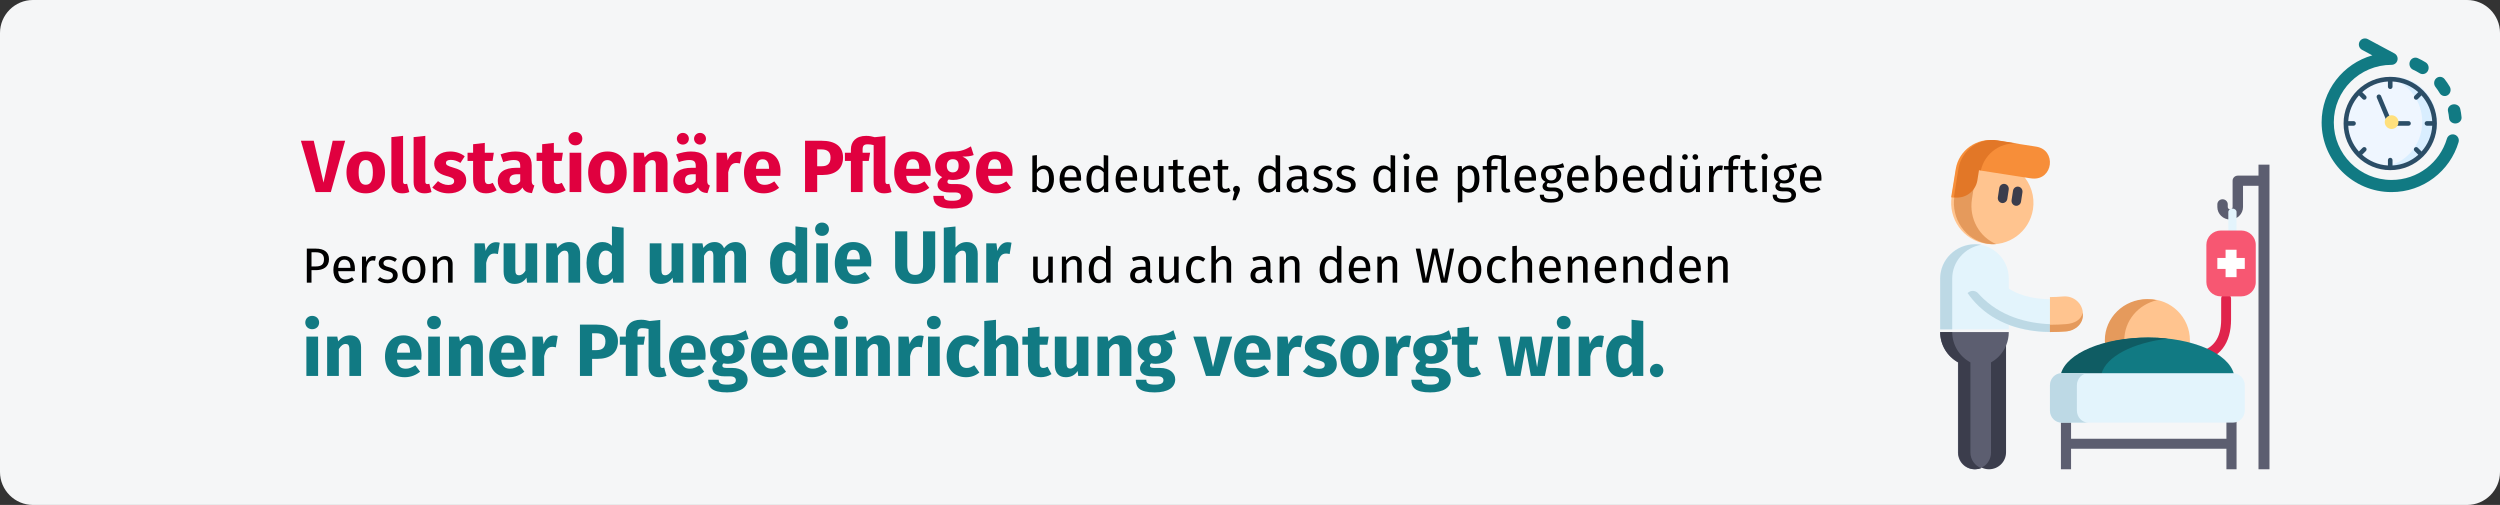 <?xml version="1.0" encoding="UTF-8"?>
<svg xmlns="http://www.w3.org/2000/svg" xmlns:xlink="http://www.w3.org/1999/xlink" width="911px" height="184px" viewBox="0 0 911 184" version="1.1">
  <rect x="0" y="0" width="911" height="184" fill="#333333" stroke="none"/>
  <title>vollstationaere-pflege-einleitung</title>
  <g id="Page-1" stroke="none" stroke-width="1" fill="none" fill-rule="evenodd">
    <g id="vorlage" transform="translate(2, -627)">
      <g id="Group-2" transform="translate(-2, 627)">
        <g id="vollstationaere-pflege-einleitung">
          <path d="M12,0 L899,0 C905.6,0 911,5.4 911,12 L911,172 C911,178.6 905.6,184 899,184 L12,184 C5.4,184 0,178.6 0,172 L0,12 C0,5.4 5.4,0 12,0 Z" id="path-1-copy-4" fill="#F5F6F7" fill-rule="nonzero"></path>
          <g id="hospital-bed" transform="translate(707, 51)" fill-rule="nonzero">
            <path d="M93.801,81 C92.945,81 92.185,80.378 92.029,79.491 C91.853,78.495 92.504,77.542 93.484,77.362 C99.479,76.264 102.394,72.346 102.394,65.381 L102.394,57.833 C102.394,56.821 103.201,56 104.197,56 C105.193,56 106,56.821 106,57.833 L106,65.381 C106,74.158 101.893,79.548 94.123,80.971 C94.015,80.991 93.907,81 93.801,81 L93.801,81 Z" id="Path" fill="#E0244C"></path>
            <polygon id="Path" fill="#5C5E70" points="104.308 99 104.308 108.881 47.692 108.881 47.692 99 44 99 44 120 47.692 120 47.692 112.523 104.308 112.523 104.308 120 108 120 108 99"></polygon>
            <path d="M91,73 C91,81.284 84.285,88 76,88 C67.716,88 61,81.284 61,73 C61,64.716 67.716,58 76,58 C84.285,58 91,64.716 91,73 L91,73 Z" id="Path" fill="#FFC48F"></path>
            <path d="M79,87.603 C77.86,87.862 76.674,88 75.453,88 C66.917,88 60,81.283 60,73 C60,64.717 66.917,58 75.453,58 C76.674,58 77.86,58.138 79,58.397 C72.174,59.952 67.089,65.899 67.089,73 C67.089,80.101 72.174,86.048 79,87.603 L79,87.603 Z" id="Path" fill="#E59A5C"></path>
            <path d="M72.875,90 L45,85.189 C46.992,77.747 60.111,72 76,72 C91.888,72 105.008,77.747 107,85.189 L72.875,90 Z" id="Path" fill="#117A83"></path>
            <path d="M80.559,88.876 L72.426,90 L44,85.189 C46.031,77.747 59.409,72 75.612,72 C78.154,72 80.63,72.143 83,72.41 C70.264,73.845 60.488,78.914 58.777,85.189 L80.559,88.876 Z" id="Path" fill="#0F5C63"></path>
            <path d="M106.701,85 L44.298,85 C41.925,85 40,86.985 40,89.433 L40,98.567 C40,101.015 41.925,103 44.298,103 L106.701,103 C109.075,103 111,101.015 111,98.567 L111,89.433 C111,86.985 109.075,85 106.701,85 L106.701,85 Z" id="Path" fill="#E3F4FC"></path>
            <path d="M54,103 L44.183,103 C41.872,103 40,101.015 40,98.567 L40,89.433 C40,86.985 41.872,85 44.183,85 L54,85 C51.689,85 49.817,86.985 49.817,89.433 L49.817,98.567 C49.817,101.015 51.689,103 54,103 Z" id="Path" fill="#BDD9E5"></path>
            <path d="M105.677,29 C103.098,29 101,26.956 101,24.444 L101,23.46 C101,22.438 101.85,21.61 102.899,21.61 C103.947,21.61 104.798,22.438 104.798,23.46 L104.798,24.444 C104.798,24.917 105.192,25.301 105.677,25.301 C106.162,25.301 106.557,24.917 106.557,24.444 L106.557,14.85 C106.557,13.828 107.407,13 108.456,13 L118.214,13 C119.262,13 119.262,16.699 118.214,16.699 L110.355,16.699 L110.355,24.444 C110.355,26.956 108.257,29 105.677,29 L105.677,29 Z" id="Path" fill="#5C5E70"></path>
            <polygon id="Path" fill="#5C5E70" points="116 9 120 9 120 120 116 120"></polygon>
            <path d="M106.5,36 C105.671,36 105,35.44 105,34.749 L105,26.251 C105,25.561 105.671,25 106.5,25 C107.329,25 108,25.561 108,26.251 L108,34.749 C108,35.44 107.329,36 106.5,36 Z" id="Path" fill="#E3F4FC"></path>
            <path d="M102.29,57 L109.709,57 C112.631,57 115,54.663 115,51.78 L115,38.22 C115,35.337 112.631,33 109.709,33 L102.29,33 C99.368,33 97,35.337 97,38.22 L97,51.78 C97,54.663 99.369,57 102.29,57 L102.29,57 Z" id="Path" fill="#F75772"></path>
            <polygon id="Path" fill="#FFFFFF" points="104 40 108 40 108 50 104 50"></polygon>
            <polygon id="Path" fill="#FFFFFF" points="101 43 111 43 111 47 101 47"></polygon>
            <path d="M15,74 L15,119.345 C15.838,119.766 16.784,120 17.786,120 C21.219,120 24,117.244 24,113.843 L24,74.56" id="Path" fill="#3B3D4C"></path>
            <path d="M25,50.507 L25,69 L0,69 L0,50.507 C0,43.6 5.598,38 12.501,38 C19.405,38 25,43.6 25,50.507 Z" id="Path" fill="#E3F4FC"></path>
            <path d="M29.878,12.576 C32.977,15.857 34.574,20.496 33.812,25.305 C32.51,33.518 24.824,39.117 16.642,37.811 C8.463,36.505 2.887,28.788 4.188,20.575 L5.863,10.005 L16.637,4 L29.878,12.576 Z" id="Path" fill="#FFC48F"></path>
            <path d="M20.455,37.967 C19.391,38.04 18.302,37.992 17.205,37.811 C9.309,36.504 3.926,28.789 5.182,20.576 L6.799,10.006 L17.2,4 L21,6.549 L13.185,11.062 L11.568,21.633 C10.487,28.703 14.326,35.405 20.455,37.967 Z" id="Path" fill="#E59A5C"></path>
            <path d="M5.68,10.573 L4,20.906 C8.183,21.556 12.113,18.767 12.778,14.675 L13.386,10.937 L32.76,13.951 C33.032,13.993 33.304,14.026 33.575,14.05 C41.195,14.724 42.51,3.604 34.954,2.429 L20.357,0.157 C13.363,-0.93 6.792,3.733 5.68,10.573 Z" id="Path" fill="#F78E39"></path>
            <path d="M29,1.44 C22.451,0.396 16.28,4.652 14.838,11.045 L14.158,10.937 L13.565,14.676 C13.241,16.722 12.12,18.441 10.569,19.568 C9.019,20.696 7.042,21.232 5,20.905 L6.639,10.574 C7.724,3.733 14.136,-0.931 20.959,0.158 L29,1.44 Z" id="Path" fill="#E27727"></path>
            <path d="M22.743,23 C22.653,23 22.561,22.993 22.468,22.978 C21.518,22.82 20.871,21.893 21.022,20.906 L21.54,17.526 C21.69,16.539 22.583,15.866 23.533,16.023 C24.482,16.18 25.129,17.107 24.978,18.094 L24.461,21.474 C24.325,22.365 23.585,23 22.743,23 Z" id="Path" fill="#3B3D4C"></path>
            <path d="M27.744,24 C27.653,24 27.56,23.993 27.468,23.978 C26.518,23.82 25.871,22.893 26.022,21.906 L26.539,18.526 C26.69,17.538 27.582,16.866 28.532,17.023 C29.482,17.18 30.129,18.107 29.978,19.094 L29.461,22.474 C29.325,23.365 28.584,24 27.744,24 Z" id="Path" fill="#3B3D4C"></path>
            <path d="M25,70 C25,73.483 23.6,76.64 21.34,78.922 C20.509,79.761 19.562,80.481 18.525,81.057 L18.525,113.918 C18.525,117.278 15.829,120 12.501,120 C9.173,120 6.477,117.278 6.477,113.918 L6.477,81.06 C2.617,78.912 0,74.765 0,70 L25,70 Z" id="Path" fill="#5C5E70"></path>
            <path d="M15,38.183 C8.972,39.198 4.386,44.33 4.386,50.507 L4.386,69 L0,69 L0,50.507 C0,43.6 5.734,38 12.805,38 C13.554,38 14.289,38.063 15,38.183 Z" id="Path" fill="#BDD9E5"></path>
            <path d="M15,119.604 C14.318,119.859 13.578,120 12.805,120 C9.396,120 6.635,117.278 6.635,113.918 L6.635,81.06 C2.68,78.912 0,74.765 0,70 L4.386,70 C4.386,74.765 7.067,78.912 11.021,81.06 L11.021,113.918 C11.021,116.516 12.675,118.735 15,119.604 L15,119.604 Z" id="Path" fill="#3B3D4C"></path>
            <path d="M40.739,70 C32.167,70 21.989,68.122 14.212,61 C12.498,59.43 11.144,57.819 10.076,56.31 C7.695,52.938 9.455,48.268 13.498,47.237 C13.557,47.22 13.615,47.206 13.671,47.192 C16.089,46.574 18.658,47.476 20.083,49.492 C20.785,50.483 21.728,51.581 22.979,52.65 C27.21,56.271 33.172,58.081 40.739,58.047 C42.17,58.04 42.653,70 40.739,70 L40.739,70 Z" id="Path" fill="#E3F4FC"></path>
            <path d="M42,67.189 C41.823,68.82 41.458,70 40.864,70 C32.236,70 21.991,68.051 14.163,60.658 C12.438,59.029 11.075,57.357 10,55.79 C11.077,54.699 12.839,54.742 13.855,55.892 C14.432,56.545 15.061,57.2 15.748,57.849 C23.441,65.112 33.468,67.121 42,67.189 L42,67.189 Z" id="Path" fill="#BDD9E5"></path>
            <path d="M45.885,69.74 C44.041,69.898 42.065,70 40,70 L40,57.259 C41.545,57.251 43.154,57.175 44.825,57.027 C48.489,56.703 51.723,59.356 51.984,62.932 C52.239,66.414 49.474,69.429 45.885,69.74 Z" id="Path" fill="#FFC48F"></path>
            <path d="M45.885,69.764 C44.041,69.908 42.065,70 40,70 L40,67.345 C42.065,67.345 44.041,67.252 45.885,67.109 C48.939,66.868 51.397,65.544 51.902,63 C51.942,63.192 51.968,63.387 51.984,63.586 C52.239,66.746 49.474,69.481 45.885,69.764 L45.885,69.764 Z" id="Path" fill="#E59A5C"></path>
          </g>
          <g id="repeat" transform="translate(846, 14)">
            <path d="M18.473,6.172 C7.809,9.203 0,18.992 0,30.599 C0,44.627 11.404,56 25.472,56 C37.036,56 46.799,48.319 49.909,37.795 C50.255,36.626 49.579,35.39 48.407,35.045 C47.235,34.7 45.995,35.371 45.652,36.536 C43.087,45.227 35.024,51.573 25.472,51.573 C13.857,51.573 4.44,42.183 4.44,30.599 C4.44,19.015 13.857,9.628 25.472,9.628 C26.504,9.628 27.375,8.951 27.625,7.954 C27.878,6.958 27.432,5.952 26.526,5.463 L16.839,0.263 C15.763,-0.315 14.411,0.091 13.832,1.164 C13.252,2.237 13.659,3.585 14.735,4.163 L18.473,6.172 Z" id="Path" fill="#117A83"></path>
            <path d="M33.321,11.401 C34.132,11.768 34.933,12.194 35.715,12.681 C36.746,13.326 38.087,12.962 38.697,11.877 C39.309,10.792 38.964,9.38 37.933,8.735 C36.988,8.146 36.017,7.63 35.034,7.184 C33.931,6.688 32.646,7.23 32.175,8.391 C31.703,9.552 32.219,10.905 33.321,11.401 L33.321,11.401 Z" id="Path" fill="#117A83"></path>
            <path d="M41.782,14.51 C40.867,15.296 40.737,16.723 41.487,17.682 C42.039,18.391 42.557,19.141 43.031,19.941 C43.654,20.994 44.984,21.316 45.988,20.66 C46.992,20.003 47.302,18.612 46.676,17.558 C46.103,16.59 45.476,15.676 44.807,14.822 C44.057,13.863 42.696,13.723 41.782,14.51 Z" id="Path" fill="#117A83"></path>
            <path d="M47.806,24.045 C46.579,24.284 45.79,25.396 46.05,26.523 C46.237,27.352 46.372,28.205 46.447,29.073 C46.543,30.222 47.645,31.084 48.895,30.993 C50.148,30.903 51.089,29.896 50.993,28.748 C50.901,27.696 50.74,26.665 50.51,25.658 C50.25,24.531 49.036,23.807 47.806,24.045 L47.806,24.045 Z" id="Path" fill="#117A83"></path>
            <path d="M25.5,14 C16.389,14 9,21.386 9,30.5 C9,39.614 16.389,47 25.5,47 C34.614,47 42,39.614 42,30.5 C42,21.386 34.614,14 25.5,14 Z" id="Path" fill="#EFF6FF"></path>
            <path d="M25.963,14.835 C32.195,17.097 36.662,23.211 36.662,30.4 C36.662,37.585 32.195,43.699 25.963,45.961 C25.013,46.307 24.022,46.563 23,46.718 C23.959,46.906 24.95,47 25.963,47 C34.822,47 42,39.614 42,30.5 C42,21.386 34.822,14 25.963,14 C25.158,14 24.365,14.062 23.588,14.178 C24.403,14.337 25.199,14.557 25.963,14.835 Z" id="Path" fill="#D9EEFF"></path>
            <g id="Group" transform="translate(8, 14)" fill="#2B4D66" fill-rule="nonzero">
              <path d="M17,0 C7.626,0 0,7.626 0,17 C0,26.374 7.626,34 17,34 C26.374,34 34,26.374 34,17 C34,7.626 26.374,0 17,0 L17,0 Z M30.375,17.81 L32.301,17.81 C32.113,21.408 30.677,24.68 28.42,27.203 L27.049,25.834 C26.721,25.507 26.19,25.507 25.863,25.835 C25.535,26.163 25.536,26.694 25.864,27.021 L27.236,28.391 C24.715,30.659 21.44,32.104 17.839,32.299 L17.839,30.343 C17.839,29.879 17.463,29.504 17,29.504 C16.537,29.504 16.161,29.88 16.161,30.343 L16.161,32.299 C12.56,32.104 9.286,30.659 6.765,28.392 L8.137,27.021 C8.464,26.693 8.464,26.162 8.137,25.835 C7.809,25.507 7.278,25.507 6.95,25.835 L5.581,27.204 C3.323,24.681 1.887,21.408 1.699,17.81 L3.628,17.81 C4.092,17.81 4.467,17.435 4.467,16.971 C4.467,16.508 4.092,16.133 3.628,16.133 L1.703,16.133 C1.904,12.542 3.347,9.278 5.608,6.764 L6.95,8.108 C7.114,8.272 7.329,8.354 7.544,8.354 C7.758,8.354 7.973,8.272 8.136,8.109 C8.464,7.781 8.465,7.25 8.137,6.922 L6.797,5.58 C9.313,3.329 12.575,1.895 16.161,1.701 L16.161,3.597 C16.161,4.06 16.537,4.436 17,4.436 C17.463,4.436 17.839,4.06 17.839,3.597 L17.839,1.701 C21.425,1.895 24.688,3.329 27.204,5.581 L25.863,6.922 C25.536,7.249 25.536,7.78 25.863,8.108 C26.027,8.272 26.242,8.354 26.456,8.354 C26.671,8.354 26.886,8.272 27.049,8.108 L28.392,6.765 C30.653,9.279 32.096,12.543 32.297,16.133 L30.375,16.133 C29.911,16.133 29.536,16.508 29.536,16.971 C29.536,17.435 29.911,17.81 30.375,17.81 L30.375,17.81 Z" id="Shape"></path>
              <path d="M13.653,6.939 C13.475,6.511 12.983,6.309 12.556,6.487 C12.128,6.665 11.926,7.157 12.105,7.584 L15.387,15.434 C15.521,15.756 15.833,15.95 16.161,15.95 C16.269,15.95 16.378,15.929 16.484,15.885 C16.911,15.707 17.113,15.216 16.935,14.788 L13.653,6.939 Z" id="Path"></path>
              <path d="M23.66,16.133 L19.669,16.133 C19.206,16.133 18.83,16.508 18.83,16.971 C18.83,17.435 19.206,17.81 19.669,17.81 L23.66,17.81 C24.124,17.81 24.499,17.435 24.499,16.971 C24.499,16.508 24.124,16.133 23.66,16.133 Z" id="Path"></path>
            </g>
            <path d="M28,30.5 C28,29.119 26.881,28 25.5,28 C24.119,28 23,29.119 23,30.5 C23,31.881 24.119,33 25.5,33 C26.881,33 28,31.881 28,30.5 Z" id="Path" fill="#FFE07D"></path>
          </g>
        </g>
        <g id="Vollstationäre-Pfleg" transform="translate(109.649, 48.103)" fill-rule="nonzero">
          <polygon id="Path" fill="#E0003F" points="16.119 3.186 11.583 3.186 8.235 18.441 4.671 3.186 0 3.186 5.4 21.897 10.908 21.897"></polygon>
          <path d="M23.625,7.101 C19.251,7.101 16.605,10.125 16.605,14.715 C16.605,19.548 19.278,22.356 23.625,22.356 C27.999,22.356 30.645,19.332 30.645,14.742 C30.645,9.909 27.999,7.101 23.625,7.101 Z M23.625,10.233 C25.353,10.233 26.217,11.556 26.217,14.742 C26.217,17.847 25.353,19.224 23.625,19.224 C21.897,19.224 21.033,17.901 21.033,14.715 C21.033,11.61 21.897,10.233 23.625,10.233 Z" id="Shape" fill="#E0003F"></path>
          <path d="M36.909,22.356 C37.962,22.356 38.88,22.14 39.501,21.87 L38.691,18.846 C38.502,18.927 38.259,18.981 37.989,18.981 C37.476,18.981 37.233,18.684 37.233,18.09 L37.233,1.404 L32.967,1.863 L32.967,18.252 C32.967,20.871 34.425,22.356 36.909,22.356 Z" id="Path" fill="#E0003F"></path>
          <path d="M45.009,22.356 C46.062,22.356 46.98,22.14 47.601,21.87 L46.791,18.846 C46.602,18.927 46.359,18.981 46.089,18.981 C45.576,18.981 45.333,18.684 45.333,18.09 L45.333,1.404 L41.067,1.863 L41.067,18.252 C41.067,20.871 42.525,22.356 45.009,22.356 Z" id="Path" fill="#E0003F"></path>
          <path d="M54.432,7.101 C50.814,7.101 48.573,9.018 48.573,11.475 C48.573,13.689 49.977,15.147 52.812,15.957 C55.404,16.686 55.836,16.983 55.836,17.955 C55.836,18.819 55.053,19.305 53.757,19.305 C52.353,19.305 51.03,18.738 49.95,17.901 L47.871,20.223 C49.275,21.492 51.381,22.356 53.865,22.356 C57.429,22.356 60.237,20.601 60.237,17.631 C60.237,15.066 58.644,13.878 55.809,13.068 C53.244,12.312 52.866,11.988 52.866,11.232 C52.866,10.584 53.433,10.152 54.594,10.152 C55.836,10.152 57.024,10.557 58.131,11.259 L59.697,8.856 C58.374,7.776 56.511,7.101 54.432,7.101 Z" id="Path" fill="#E0003F"></path>
          <path d="M69.903,18.522 C69.336,18.846 68.85,18.981 68.364,18.981 C67.473,18.981 67.014,18.495 67.014,17.118 L67.014,10.53 L69.849,10.53 L70.308,7.56 L67.014,7.56 L67.014,3.969 L62.748,4.455 L62.748,7.56 L60.723,7.56 L60.723,10.53 L62.748,10.53 L62.748,17.172 C62.748,20.547 64.287,22.329 67.446,22.356 C68.742,22.356 70.254,21.978 71.334,21.222 L69.903,18.522 Z" id="Path" fill="#E0003F"></path>
          <path d="M84.105,17.739 L84.105,12.177 C84.105,8.856 82.323,7.101 78.165,7.101 C76.545,7.101 74.574,7.479 72.765,8.154 L73.737,10.962 C75.168,10.476 76.572,10.206 77.49,10.206 C79.245,10.206 79.92,10.719 79.92,12.42 L79.92,13.041 L78.462,13.041 C74.142,13.041 71.739,14.742 71.739,17.874 C71.739,20.493 73.548,22.356 76.41,22.356 C78.111,22.356 79.704,21.789 80.73,20.223 C81.405,21.627 82.512,22.14 84.186,22.275 L85.077,19.494 C84.402,19.251 84.105,18.846 84.105,17.739 Z M77.652,19.305 C76.599,19.305 76.005,18.63 76.005,17.496 C76.005,16.065 76.923,15.39 78.867,15.39 L79.92,15.39 L79.92,17.955 C79.407,18.792 78.624,19.305 77.652,19.305 Z" id="Shape" fill="#E0003F"></path>
          <path d="M95.067,18.522 C94.5,18.846 94.014,18.981 93.528,18.981 C92.637,18.981 92.178,18.495 92.178,17.118 L92.178,10.53 L95.013,10.53 L95.472,7.56 L92.178,7.56 L92.178,3.969 L87.912,4.455 L87.912,7.56 L85.887,7.56 L85.887,10.53 L87.912,10.53 L87.912,17.172 C87.912,20.547 89.451,22.329 92.61,22.356 C93.906,22.356 95.418,21.978 96.498,21.222 L95.067,18.522 Z" id="Path" fill="#E0003F"></path>
          <path d="M100.008,0 C98.55,0 97.497,1.053 97.497,2.43 C97.497,3.807 98.55,4.86 100.008,4.86 C101.52,4.86 102.546,3.807 102.546,2.43 C102.546,1.053 101.52,0 100.008,0 Z M102.168,7.56 L97.902,7.56 L97.902,21.897 L102.168,21.897 L102.168,7.56 Z" id="Shape" fill="#E0003F"></path>
          <path d="M111.699,7.101 C107.325,7.101 104.679,10.125 104.679,14.715 C104.679,19.548 107.352,22.356 111.699,22.356 C116.073,22.356 118.719,19.332 118.719,14.742 C118.719,9.909 116.073,7.101 111.699,7.101 Z M111.699,10.233 C113.427,10.233 114.291,11.556 114.291,14.742 C114.291,17.847 113.427,19.224 111.699,19.224 C109.971,19.224 109.107,17.901 109.107,14.715 C109.107,11.61 109.971,10.233 111.699,10.233 Z" id="Shape" fill="#E0003F"></path>
          <path d="M129.627,7.101 C127.818,7.101 126.441,7.857 125.253,9.288 L124.929,7.56 L121.23,7.56 L121.23,21.897 L125.496,21.897 L125.496,12.096 C126.225,10.908 127.035,10.233 127.98,10.233 C128.817,10.233 129.33,10.638 129.33,12.15 L129.33,21.897 L133.596,21.897 L133.596,11.421 C133.596,8.694 132.111,7.101 129.627,7.101 Z" id="Path" fill="#E0003F"></path>
          <path d="M139.185,0.324 C137.97,0.324 136.998,1.269 136.998,2.457 C136.998,3.645 137.97,4.59 139.185,4.59 C140.427,4.59 141.372,3.645 141.372,2.457 C141.372,1.269 140.427,0.324 139.185,0.324 Z M145.422,0.324 C144.234,0.324 143.262,1.269 143.262,2.457 C143.262,3.645 144.234,4.59 145.422,4.59 C146.691,4.59 147.609,3.645 147.609,2.457 C147.609,1.269 146.691,0.324 145.422,0.324 Z M148.068,17.739 L148.068,12.177 C148.068,8.856 146.286,7.101 142.128,7.101 C140.508,7.101 138.537,7.479 136.728,8.154 L137.7,10.962 C139.131,10.476 140.535,10.206 141.453,10.206 C143.208,10.206 143.883,10.719 143.883,12.42 L143.883,13.041 L142.425,13.041 C138.105,13.041 135.702,14.742 135.702,17.874 C135.702,20.493 137.511,22.356 140.373,22.356 C142.074,22.356 143.667,21.789 144.693,20.223 C145.368,21.627 146.475,22.14 148.149,22.275 L149.04,19.494 C148.365,19.251 148.068,18.846 148.068,17.739 Z M141.615,19.305 C140.562,19.305 139.968,18.63 139.968,17.496 C139.968,16.065 140.886,15.39 142.83,15.39 L143.883,15.39 L143.883,17.955 C143.37,18.792 142.587,19.305 141.615,19.305 Z" id="Shape" fill="#E0003F"></path>
          <path d="M159.219,7.155 C157.572,7.155 156.168,8.343 155.52,10.341 L155.142,7.56 L151.443,7.56 L151.443,21.897 L155.709,21.897 L155.709,14.688 C156.195,12.555 156.924,11.286 158.679,11.286 C159.138,11.286 159.516,11.367 159.975,11.475 L160.65,7.344 C160.164,7.209 159.759,7.155 159.219,7.155 Z" id="Path" fill="#E0003F"></path>
          <path d="M174.771,14.445 C174.771,9.801 172.26,7.101 168.156,7.101 C163.809,7.101 161.46,10.503 161.46,14.796 C161.46,19.278 163.89,22.356 168.669,22.356 C170.991,22.356 172.827,21.492 174.258,20.358 L172.503,17.982 C171.261,18.846 170.235,19.251 169.074,19.251 C167.319,19.251 166.104,18.549 165.834,15.984 L174.69,15.984 C174.744,15.552 174.771,14.904 174.771,14.445 Z M170.586,13.419 L165.807,13.419 C166.023,10.827 166.833,9.936 168.264,9.936 C169.965,9.936 170.559,11.286 170.586,13.23 L170.586,13.419 Z" id="Shape" fill="#E0003F"></path>
          <path d="M189.756,3.186 L183.708,3.186 L183.708,21.897 L188.136,21.897 L188.136,15.66 L190.161,15.66 C194.481,15.66 197.559,13.635 197.559,9.288 C197.559,5.184 194.589,3.186 189.756,3.186 Z M189.783,12.474 L188.136,12.474 L188.136,6.345 L189.702,6.345 C191.889,6.345 192.996,7.29 192.996,9.288 C192.996,11.637 191.781,12.474 189.783,12.474 Z" id="Shape" fill="#E0003F"></path>
          <path d="M214.407,18.846 C214.218,18.927 213.921,18.981 213.705,18.981 C213.219,18.981 212.976,18.684 212.976,17.874 L212.976,1.485 L209.115,1.89 C208.17,1.62 207.171,1.404 205.983,1.404 C202.23,1.404 200.421,3.537 200.421,6.291 L200.421,7.56 L198.234,7.56 L198.234,10.53 L200.421,10.53 L200.421,21.897 L204.687,21.897 L204.687,10.53 L206.928,10.53 L207.414,7.56 L204.687,7.56 L204.687,6.399 C204.687,5.022 205.119,4.482 206.604,4.482 C207.36,4.482 207.954,4.59 208.71,4.779 L208.71,18.306 C208.71,20.952 210.114,22.356 212.49,22.356 C213.489,22.356 214.515,22.167 215.244,21.87 L214.407,18.846 Z" id="Path" fill="#E0003F"></path>
          <path d="M229.5,14.445 C229.5,9.801 226.989,7.101 222.885,7.101 C218.538,7.101 216.189,10.503 216.189,14.796 C216.189,19.278 218.619,22.356 223.398,22.356 C225.72,22.356 227.556,21.492 228.987,20.358 L227.232,17.982 C225.99,18.846 224.964,19.251 223.803,19.251 C222.048,19.251 220.833,18.549 220.563,15.984 L229.419,15.984 C229.473,15.552 229.5,14.904 229.5,14.445 Z M225.315,13.419 L220.536,13.419 C220.752,10.827 221.562,9.936 222.993,9.936 C224.694,9.936 225.288,11.286 225.315,13.23 L225.315,13.419 Z" id="Shape" fill="#E0003F"></path>
          <path d="M244.161,5.238 C242.433,6.264 240.597,7.182 237.411,7.101 C233.658,7.101 231.12,9.099 231.12,12.339 C231.12,14.202 231.849,15.471 233.685,16.443 C232.659,17.091 231.984,18.144 231.984,19.197 C231.984,20.736 233.253,22.032 236.385,22.032 L238.464,22.032 C239.895,22.032 240.516,22.599 240.516,23.436 C240.516,24.354 239.922,25.056 237.411,25.056 C234.819,25.056 234.279,24.516 234.279,23.274 L230.445,23.274 C230.445,26.109 231.876,27.891 237.303,27.891 C242.217,27.891 244.809,26.082 244.809,23.139 C244.809,20.736 242.676,18.981 239.328,18.981 L237.168,18.981 C235.791,18.981 235.602,18.549 235.602,18.117 C235.602,17.793 235.764,17.469 236.061,17.307 C236.574,17.415 237.114,17.469 237.708,17.469 C241.434,17.469 243.729,15.444 243.729,12.663 C243.729,10.8 242.838,9.747 241.029,8.964 C242.838,8.964 244.161,8.802 245.16,8.397 L244.161,5.238 Z M237.519,9.909 C238.95,9.909 239.679,10.638 239.679,12.231 C239.679,13.878 238.923,14.715 237.519,14.715 C236.223,14.715 235.359,13.851 235.359,12.285 C235.359,10.8 236.196,9.909 237.519,9.909 Z" id="Shape" fill="#E0003F"></path>
          <path d="M259.335,14.445 C259.335,9.801 256.824,7.101 252.72,7.101 C248.373,7.101 246.024,10.503 246.024,14.796 C246.024,19.278 248.454,22.356 253.233,22.356 C255.555,22.356 257.391,21.492 258.822,20.358 L257.067,17.982 C255.825,18.846 254.799,19.251 253.638,19.251 C251.883,19.251 250.668,18.549 250.398,15.984 L259.254,15.984 C259.308,15.552 259.335,14.904 259.335,14.445 Z M255.15,13.419 L250.371,13.419 C250.587,10.827 251.397,9.936 252.828,9.936 C254.529,9.936 255.123,11.286 255.15,13.23 L255.15,13.419 Z" id="Shape" fill="#E0003F"></path>
          <path d="M270.882,12.195 C269.73,12.195 268.848,12.717 268.2,13.599 L268.2,8.397 L266.544,8.595 L266.544,21.897 L268.002,21.897 L268.164,20.853 C268.812,21.645 269.64,22.113 270.684,22.113 C272.988,22.113 274.41,20.115 274.41,17.145 C274.41,13.977 273.024,12.195 270.882,12.195 Z M270.288,20.799 C269.442,20.799 268.686,20.277 268.2,19.521 L268.2,14.985 C268.686,14.229 269.37,13.509 270.414,13.509 C271.746,13.509 272.628,14.445 272.628,17.145 C272.628,19.737 271.674,20.799 270.288,20.799 Z" id="Shape" fill="#000000"></path>
          <path d="M284.31,16.875 C284.31,13.977 282.96,12.195 280.404,12.195 C277.956,12.195 276.462,14.301 276.462,17.253 C276.462,20.259 278.01,22.113 280.656,22.113 C281.97,22.113 283.032,21.663 283.968,20.925 L283.248,19.935 C282.42,20.511 281.718,20.763 280.782,20.763 C279.414,20.763 278.388,19.917 278.226,17.721 L284.274,17.721 C284.292,17.505 284.31,17.199 284.31,16.875 Z M282.672,16.497 L278.226,16.497 C278.352,14.391 279.18,13.509 280.44,13.509 C281.934,13.509 282.672,14.535 282.672,16.389 L282.672,16.497 Z" id="Shape" fill="#000000"></path>
          <path d="M292.536,8.397 L292.536,13.365 C291.906,12.699 291.096,12.195 289.98,12.195 C287.658,12.195 286.254,14.301 286.254,17.199 C286.254,20.151 287.532,22.113 289.836,22.113 C291.006,22.113 291.96,21.537 292.572,20.583 L292.734,21.897 L294.192,21.897 L294.192,8.595 L292.536,8.397 Z M290.196,20.799 C288.828,20.799 288.036,19.665 288.036,17.163 C288.036,14.697 288.918,13.509 290.34,13.509 C291.276,13.509 291.942,13.995 292.536,14.751 L292.536,19.395 C291.906,20.277 291.258,20.799 290.196,20.799 Z" id="Shape" fill="#000000"></path>
          <path d="M304.722,16.875 C304.722,13.977 303.372,12.195 300.816,12.195 C298.368,12.195 296.874,14.301 296.874,17.253 C296.874,20.259 298.422,22.113 301.068,22.113 C302.382,22.113 303.444,21.663 304.38,20.925 L303.66,19.935 C302.832,20.511 302.13,20.763 301.194,20.763 C299.826,20.763 298.8,19.917 298.638,17.721 L304.686,17.721 C304.704,17.505 304.722,17.199 304.722,16.875 Z M303.084,16.497 L298.638,16.497 C298.764,14.391 299.592,13.509 300.852,13.509 C302.346,13.509 303.084,14.535 303.084,16.389 L303.084,16.497 Z" id="Shape" fill="#000000"></path>
          <path d="M314.334,12.411 L312.678,12.411 L312.678,19.179 C312.102,20.133 311.328,20.817 310.302,20.817 C309.276,20.817 308.844,20.331 308.844,19.035 L308.844,12.411 L307.188,12.411 L307.188,19.215 C307.188,21.069 308.178,22.113 309.834,22.113 C311.184,22.113 312.066,21.573 312.786,20.421 L312.912,21.897 L314.334,21.897 L314.334,12.411 Z" id="Path" fill="#000000"></path>
          <path d="M321.858,20.367 C321.39,20.619 321.012,20.745 320.598,20.745 C319.77,20.745 319.464,20.295 319.464,19.341 L319.464,13.689 L321.534,13.689 L321.714,12.411 L319.464,12.411 L319.464,10.071 L317.808,10.269 L317.808,12.411 L316.152,12.411 L316.152,13.689 L317.808,13.689 L317.808,19.413 C317.808,21.177 318.762,22.113 320.364,22.113 C321.174,22.113 321.858,21.897 322.488,21.465 L321.858,20.367 Z" id="Path" fill="#000000"></path>
          <path d="M331.362,16.875 C331.362,13.977 330.012,12.195 327.456,12.195 C325.008,12.195 323.514,14.301 323.514,17.253 C323.514,20.259 325.062,22.113 327.708,22.113 C329.022,22.113 330.084,21.663 331.02,20.925 L330.3,19.935 C329.472,20.511 328.77,20.763 327.834,20.763 C326.466,20.763 325.44,19.917 325.278,17.721 L331.326,17.721 C331.344,17.505 331.362,17.199 331.362,16.875 Z M329.724,16.497 L325.278,16.497 C325.404,14.391 326.232,13.509 327.492,13.509 C328.986,13.509 329.724,14.535 329.724,16.389 L329.724,16.497 Z" id="Shape" fill="#000000"></path>
          <path d="M338.148,20.367 C337.68,20.619 337.302,20.745 336.888,20.745 C336.06,20.745 335.754,20.295 335.754,19.341 L335.754,13.689 L337.824,13.689 L338.004,12.411 L335.754,12.411 L335.754,10.071 L334.098,10.269 L334.098,12.411 L332.442,12.411 L332.442,13.689 L334.098,13.689 L334.098,19.413 C334.098,21.177 335.052,22.113 336.654,22.113 C337.464,22.113 338.148,21.897 338.778,21.465 L338.148,20.367 Z" id="Path" fill="#000000"></path>
          <path d="M340.92,19.611 C340.218,19.611 339.678,20.169 339.678,20.853 C339.678,21.285 339.876,21.663 340.182,21.897 L339.462,24.885 L340.65,24.885 L341.856,22.131 C342.09,21.609 342.18,21.249 342.18,20.853 C342.18,20.169 341.64,19.611 340.92,19.611 Z" id="Path" fill="#000000"></path>
          <path d="M355.176,8.397 L355.176,13.365 C354.546,12.699 353.736,12.195 352.62,12.195 C350.298,12.195 348.894,14.301 348.894,17.199 C348.894,20.151 350.172,22.113 352.476,22.113 C353.646,22.113 354.6,21.537 355.212,20.583 L355.374,21.897 L356.832,21.897 L356.832,8.595 L355.176,8.397 Z M352.836,20.799 C351.468,20.799 350.676,19.665 350.676,17.163 C350.676,14.697 351.558,13.509 352.98,13.509 C353.916,13.509 354.582,13.995 355.176,14.751 L355.176,19.395 C354.546,20.277 353.898,20.799 352.836,20.799 Z" id="Shape" fill="#000000"></path>
          <path d="M366.498,19.683 L366.498,15.345 C366.498,13.365 365.454,12.195 363.168,12.195 C362.106,12.195 361.062,12.411 359.892,12.843 L360.306,14.049 C361.278,13.725 362.16,13.545 362.862,13.545 C364.176,13.545 364.842,14.049 364.842,15.417 L364.842,16.119 L363.384,16.119 C360.738,16.119 359.208,17.217 359.208,19.251 C359.208,20.943 360.342,22.113 362.232,22.113 C363.384,22.113 364.392,21.681 365.058,20.691 C365.346,21.627 365.958,22.005 366.912,22.113 L367.29,20.961 C366.804,20.781 366.498,20.511 366.498,19.683 Z M362.61,20.871 C361.53,20.871 360.972,20.277 360.972,19.161 C360.972,17.865 361.854,17.217 363.6,17.217 L364.842,17.217 L364.842,19.395 C364.302,20.385 363.582,20.871 362.61,20.871 Z" id="Shape" fill="#000000"></path>
          <path d="M372.474,12.195 C370.512,12.195 369.054,13.293 369.054,14.805 C369.054,16.137 369.864,17.019 371.916,17.559 C373.752,18.045 374.22,18.405 374.22,19.341 C374.22,20.241 373.428,20.781 372.186,20.781 C371.16,20.781 370.278,20.439 369.522,19.863 L368.64,20.871 C369.468,21.591 370.62,22.113 372.222,22.113 C374.148,22.113 375.966,21.213 375.966,19.233 C375.966,17.577 374.814,16.785 372.816,16.281 C371.286,15.885 370.782,15.525 370.782,14.751 C370.782,13.995 371.448,13.509 372.528,13.509 C373.41,13.509 374.148,13.779 374.994,14.319 L375.696,13.275 C374.796,12.591 373.806,12.195 372.474,12.195 Z" id="Path" fill="#000000"></path>
          <path d="M380.88,12.195 C378.918,12.195 377.46,13.293 377.46,14.805 C377.46,16.137 378.27,17.019 380.322,17.559 C382.158,18.045 382.626,18.405 382.626,19.341 C382.626,20.241 381.834,20.781 380.592,20.781 C379.566,20.781 378.684,20.439 377.928,19.863 L377.046,20.871 C377.874,21.591 379.026,22.113 380.628,22.113 C382.554,22.113 384.372,21.213 384.372,19.233 C384.372,17.577 383.22,16.785 381.222,16.281 C379.692,15.885 379.188,15.525 379.188,14.751 C379.188,13.995 379.854,13.509 380.934,13.509 C381.816,13.509 382.554,13.779 383.4,14.319 L384.102,13.275 C383.202,12.591 382.212,12.195 380.88,12.195 Z" id="Path" fill="#000000"></path>
          <path d="M397.08,8.397 L397.08,13.365 C396.45,12.699 395.64,12.195 394.524,12.195 C392.202,12.195 390.798,14.301 390.798,17.199 C390.798,20.151 392.076,22.113 394.38,22.113 C395.55,22.113 396.504,21.537 397.116,20.583 L397.278,21.897 L398.736,21.897 L398.736,8.595 L397.08,8.397 Z M394.74,20.799 C393.372,20.799 392.58,19.665 392.58,17.163 C392.58,14.697 393.462,13.509 394.884,13.509 C395.82,13.509 396.486,13.995 397.08,14.751 L397.08,19.395 C396.45,20.277 395.802,20.799 394.74,20.799 Z" id="Shape" fill="#000000"></path>
          <path d="M402.858,7.857 C402.174,7.857 401.706,8.343 401.706,8.991 C401.706,9.621 402.174,10.107 402.858,10.107 C403.56,10.107 404.028,9.621 404.028,8.991 C404.028,8.343 403.56,7.857 402.858,7.857 Z M403.704,12.411 L402.048,12.411 L402.048,21.897 L403.704,21.897 L403.704,12.411 Z" id="Shape" fill="#000000"></path>
          <path d="M414.234,16.875 C414.234,13.977 412.884,12.195 410.328,12.195 C407.88,12.195 406.386,14.301 406.386,17.253 C406.386,20.259 407.934,22.113 410.58,22.113 C411.894,22.113 412.956,21.663 413.892,20.925 L413.172,19.935 C412.344,20.511 411.642,20.763 410.706,20.763 C409.338,20.763 408.312,19.917 408.15,17.721 L414.198,17.721 C414.216,17.505 414.234,17.199 414.234,16.875 Z M412.596,16.497 L408.15,16.497 C408.276,14.391 409.104,13.509 410.364,13.509 C411.858,13.509 412.596,14.535 412.596,16.389 L412.596,16.497 Z" id="Shape" fill="#000000"></path>
          <path d="M425.934,12.195 C424.854,12.195 423.828,12.717 423.126,13.689 L423,12.411 L421.578,12.411 L421.578,25.731 L423.234,25.533 L423.234,21.033 C423.846,21.771 424.692,22.113 425.718,22.113 C428.166,22.113 429.444,20.025 429.444,17.145 C429.444,14.157 428.454,12.195 425.934,12.195 Z M425.322,20.763 C424.458,20.763 423.72,20.349 423.234,19.611 L423.234,14.985 C423.738,14.229 424.512,13.509 425.52,13.509 C426.942,13.509 427.662,14.679 427.662,17.145 C427.662,19.629 426.834,20.763 425.322,20.763 Z" id="Shape" fill="#000000"></path>
          <path d="M440.334,20.637 C440.154,20.709 439.956,20.745 439.722,20.745 C439.29,20.745 439.128,20.493 439.128,19.989 L439.128,8.541 L437.49,8.757 C436.752,8.523 436.158,8.397 435.294,8.397 C433.188,8.397 432.162,9.531 432.162,11.115 L432.162,12.411 L430.65,12.411 L430.65,13.689 L432.162,13.689 L432.162,21.897 L433.818,21.897 L433.818,13.689 L435.942,13.689 L436.122,12.411 L433.818,12.411 L433.818,11.097 C433.818,10.179 434.196,9.729 435.402,9.729 C436.194,9.729 436.752,9.819 437.472,10.035 L437.472,20.025 C437.472,21.393 438.156,22.113 439.362,22.113 C439.848,22.113 440.316,22.005 440.766,21.789 L440.334,20.637 Z" id="Path" fill="#000000"></path>
          <path d="M450.09,16.875 C450.09,13.977 448.74,12.195 446.184,12.195 C443.736,12.195 442.242,14.301 442.242,17.253 C442.242,20.259 443.79,22.113 446.436,22.113 C447.75,22.113 448.812,21.663 449.748,20.925 L449.028,19.935 C448.2,20.511 447.498,20.763 446.562,20.763 C445.194,20.763 444.168,19.917 444.006,17.721 L450.054,17.721 C450.072,17.505 450.09,17.199 450.09,16.875 Z M448.452,16.497 L444.006,16.497 C444.132,14.391 444.96,13.509 446.22,13.509 C447.714,13.509 448.452,14.535 448.452,16.389 L448.452,16.497 Z" id="Shape" fill="#000000"></path>
          <path d="M459.882,11.349 C458.766,11.853 457.902,12.249 455.544,12.195 C453.456,12.195 451.89,13.563 451.89,15.507 C451.89,16.731 452.394,17.559 453.492,18.135 C452.808,18.585 452.448,19.197 452.448,19.809 C452.448,20.763 453.204,21.609 454.896,21.609 L456.39,21.609 C457.578,21.609 458.298,22.059 458.298,22.959 C458.298,23.913 457.578,24.435 455.526,24.435 C453.438,24.435 452.952,23.931 452.952,22.851 L451.458,22.851 C451.458,24.777 452.43,25.731 455.526,25.731 C458.46,25.731 459.972,24.687 459.972,22.851 C459.972,21.339 458.676,20.223 456.732,20.223 L455.22,20.223 C454.248,20.223 453.978,19.881 453.978,19.449 C453.978,19.107 454.176,18.765 454.446,18.567 C454.842,18.693 455.22,18.747 455.652,18.747 C457.92,18.747 459.27,17.397 459.27,15.525 C459.27,14.427 458.712,13.635 457.596,13.131 C458.676,13.131 459.576,13.095 460.368,12.843 L459.882,11.349 Z M455.544,13.383 C456.894,13.383 457.578,14.103 457.578,15.489 C457.578,16.857 456.876,17.649 455.58,17.649 C454.284,17.649 453.582,16.767 453.582,15.507 C453.582,14.265 454.266,13.383 455.544,13.383 Z" id="Shape" fill="#000000"></path>
          <path d="M469.242,16.875 C469.242,13.977 467.892,12.195 465.336,12.195 C462.888,12.195 461.394,14.301 461.394,17.253 C461.394,20.259 462.942,22.113 465.588,22.113 C466.902,22.113 467.964,21.663 468.9,20.925 L468.18,19.935 C467.352,20.511 466.65,20.763 465.714,20.763 C464.346,20.763 463.32,19.917 463.158,17.721 L469.206,17.721 C469.224,17.505 469.242,17.199 469.242,16.875 Z M467.604,16.497 L463.158,16.497 C463.284,14.391 464.112,13.509 465.372,13.509 C466.866,13.509 467.604,14.535 467.604,16.389 L467.604,16.497 Z" id="Shape" fill="#000000"></path>
          <path d="M476.154,12.195 C475.002,12.195 474.12,12.717 473.472,13.599 L473.472,8.397 L471.816,8.595 L471.816,21.897 L473.274,21.897 L473.436,20.853 C474.084,21.645 474.912,22.113 475.956,22.113 C478.26,22.113 479.682,20.115 479.682,17.145 C479.682,13.977 478.296,12.195 476.154,12.195 Z M475.56,20.799 C474.714,20.799 473.958,20.277 473.472,19.521 L473.472,14.985 C473.958,14.229 474.642,13.509 475.686,13.509 C477.018,13.509 477.9,14.445 477.9,17.145 C477.9,19.737 476.946,20.799 475.56,20.799 Z" id="Shape" fill="#000000"></path>
          <path d="M489.582,16.875 C489.582,13.977 488.232,12.195 485.676,12.195 C483.228,12.195 481.734,14.301 481.734,17.253 C481.734,20.259 483.282,22.113 485.928,22.113 C487.242,22.113 488.304,21.663 489.24,20.925 L488.52,19.935 C487.692,20.511 486.99,20.763 486.054,20.763 C484.686,20.763 483.66,19.917 483.498,17.721 L489.546,17.721 C489.564,17.505 489.582,17.199 489.582,16.875 Z M487.944,16.497 L483.498,16.497 C483.624,14.391 484.452,13.509 485.712,13.509 C487.206,13.509 487.944,14.535 487.944,16.389 L487.944,16.497 Z" id="Shape" fill="#000000"></path>
          <path d="M497.808,8.397 L497.808,13.365 C497.178,12.699 496.368,12.195 495.252,12.195 C492.93,12.195 491.526,14.301 491.526,17.199 C491.526,20.151 492.804,22.113 495.108,22.113 C496.278,22.113 497.232,21.537 497.844,20.583 L498.006,21.897 L499.464,21.897 L499.464,8.595 L497.808,8.397 Z M495.468,20.799 C494.1,20.799 493.308,19.665 493.308,17.163 C493.308,14.697 494.19,13.509 495.612,13.509 C496.548,13.509 497.214,13.995 497.808,14.751 L497.808,19.395 C497.178,20.277 496.53,20.799 495.468,20.799 Z" id="Shape" fill="#000000"></path>
          <path d="M504.36,8.073 C503.766,8.073 503.316,8.523 503.316,9.099 C503.316,9.675 503.766,10.125 504.36,10.125 C504.936,10.125 505.386,9.675 505.386,9.099 C505.386,8.523 504.936,8.073 504.36,8.073 Z M508.122,8.073 C507.546,8.073 507.096,8.523 507.096,9.099 C507.096,9.675 507.546,10.125 508.122,10.125 C508.716,10.125 509.166,9.675 509.166,9.099 C509.166,8.523 508.716,8.073 508.122,8.073 Z M509.814,12.411 L508.158,12.411 L508.158,19.179 C507.582,20.133 506.808,20.817 505.782,20.817 C504.756,20.817 504.324,20.331 504.324,19.035 L504.324,12.411 L502.668,12.411 L502.668,19.215 C502.668,21.069 503.658,22.113 505.314,22.113 C506.664,22.113 507.546,21.573 508.266,20.421 L508.392,21.897 L509.814,21.897 L509.814,12.411 Z" id="Shape" fill="#000000"></path>
          <path d="M517.248,12.195 C516.096,12.195 515.214,12.915 514.71,14.337 L514.548,12.411 L513.126,12.411 L513.126,21.897 L514.782,21.897 L514.782,16.479 C515.178,14.661 515.862,13.815 517.05,13.815 C517.392,13.815 517.59,13.851 517.878,13.923 L518.184,12.303 C517.896,12.231 517.554,12.195 517.248,12.195 Z" id="Path" fill="#000000"></path>
          <path d="M523.296,9.729 C523.602,9.729 523.944,9.765 524.322,9.873 L524.664,8.595 C524.214,8.469 523.764,8.397 523.206,8.397 C521.28,8.397 520.236,9.531 520.236,11.115 L520.236,12.411 L518.544,12.411 L518.544,13.689 L520.236,13.689 L520.236,21.897 L521.892,21.897 L521.892,13.689 L523.656,13.689 L523.836,12.411 L521.892,12.411 L521.892,11.097 C521.892,10.179 522.252,9.729 523.296,9.729 Z" id="Path" fill="#000000"></path>
          <path d="M530.262,20.367 C529.794,20.619 529.416,20.745 529.002,20.745 C528.174,20.745 527.868,20.295 527.868,19.341 L527.868,13.689 L529.938,13.689 L530.118,12.411 L527.868,12.411 L527.868,10.071 L526.212,10.269 L526.212,12.411 L524.556,12.411 L524.556,13.689 L526.212,13.689 L526.212,19.413 C526.212,21.177 527.166,22.113 528.768,22.113 C529.578,22.113 530.262,21.897 530.892,21.465 L530.262,20.367 Z" id="Path" fill="#000000"></path>
          <path d="M533.358,7.857 C532.674,7.857 532.206,8.343 532.206,8.991 C532.206,9.621 532.674,10.107 533.358,10.107 C534.06,10.107 534.528,9.621 534.528,8.991 C534.528,8.343 534.06,7.857 533.358,7.857 Z M534.204,12.411 L532.548,12.411 L532.548,21.897 L534.204,21.897 L534.204,12.411 Z" id="Shape" fill="#000000"></path>
          <path d="M544.734,11.349 C543.618,11.853 542.754,12.249 540.396,12.195 C538.308,12.195 536.742,13.563 536.742,15.507 C536.742,16.731 537.246,17.559 538.344,18.135 C537.66,18.585 537.3,19.197 537.3,19.809 C537.3,20.763 538.056,21.609 539.748,21.609 L541.242,21.609 C542.43,21.609 543.15,22.059 543.15,22.959 C543.15,23.913 542.43,24.435 540.378,24.435 C538.29,24.435 537.804,23.931 537.804,22.851 L536.31,22.851 C536.31,24.777 537.282,25.731 540.378,25.731 C543.312,25.731 544.824,24.687 544.824,22.851 C544.824,21.339 543.528,20.223 541.584,20.223 L540.072,20.223 C539.1,20.223 538.83,19.881 538.83,19.449 C538.83,19.107 539.028,18.765 539.298,18.567 C539.694,18.693 540.072,18.747 540.504,18.747 C542.772,18.747 544.122,17.397 544.122,15.525 C544.122,14.427 543.564,13.635 542.448,13.131 C543.528,13.131 544.428,13.095 545.22,12.843 L544.734,11.349 Z M540.396,13.383 C541.746,13.383 542.43,14.103 542.43,15.489 C542.43,16.857 541.728,17.649 540.432,17.649 C539.136,17.649 538.434,16.767 538.434,15.507 C538.434,14.265 539.118,13.383 540.396,13.383 Z" id="Shape" fill="#000000"></path>
          <path d="M554.094,16.875 C554.094,13.977 552.744,12.195 550.188,12.195 C547.74,12.195 546.246,14.301 546.246,17.253 C546.246,20.259 547.794,22.113 550.44,22.113 C551.754,22.113 552.816,21.663 553.752,20.925 L553.032,19.935 C552.204,20.511 551.502,20.763 550.566,20.763 C549.198,20.763 548.172,19.917 548.01,17.721 L554.058,17.721 C554.076,17.505 554.094,17.199 554.094,16.875 Z M552.456,16.497 L548.01,16.497 C548.136,14.391 548.964,13.509 550.224,13.509 C551.718,13.509 552.456,14.535 552.456,16.389 L552.456,16.497 Z" id="Shape" fill="#000000"></path>
          <path d="M5.409,42.495 L2.151,42.495 L2.151,54.897 L3.861,54.897 L3.861,50.343 L5.427,50.343 C8.163,50.343 10.233,49.173 10.233,46.329 C10.233,43.719 8.397,42.495 5.409,42.495 Z M5.355,48.993 L3.861,48.993 L3.861,43.827 L5.391,43.827 C7.227,43.827 8.415,44.493 8.415,46.347 C8.415,48.453 7.191,48.993 5.355,48.993 Z" id="Shape" fill="#000000"></path>
          <path d="M19.683,49.875 C19.683,46.977 18.333,45.195 15.777,45.195 C13.329,45.195 11.835,47.301 11.835,50.253 C11.835,53.259 13.383,55.113 16.029,55.113 C17.343,55.113 18.405,54.663 19.341,53.925 L18.621,52.935 C17.793,53.511 17.091,53.763 16.155,53.763 C14.787,53.763 13.761,52.917 13.599,50.721 L19.647,50.721 C19.665,50.505 19.683,50.199 19.683,49.875 Z M18.045,49.497 L13.599,49.497 C13.725,47.391 14.553,46.509 15.813,46.509 C17.307,46.509 18.045,47.535 18.045,49.389 L18.045,49.497 Z" id="Shape" fill="#000000"></path>
          <path d="M26.379,45.195 C25.227,45.195 24.345,45.915 23.841,47.337 L23.679,45.411 L22.257,45.411 L22.257,54.897 L23.913,54.897 L23.913,49.479 C24.309,47.661 24.993,46.815 26.181,46.815 C26.523,46.815 26.721,46.851 27.009,46.923 L27.315,45.303 C27.027,45.231 26.685,45.195 26.379,45.195 Z" id="Path" fill="#000000"></path>
          <path d="M31.779,45.195 C29.817,45.195 28.359,46.293 28.359,47.805 C28.359,49.137 29.169,50.019 31.221,50.559 C33.057,51.045 33.525,51.405 33.525,52.341 C33.525,53.241 32.733,53.781 31.491,53.781 C30.465,53.781 29.583,53.439 28.827,52.863 L27.945,53.871 C28.773,54.591 29.925,55.113 31.527,55.113 C33.453,55.113 35.271,54.213 35.271,52.233 C35.271,50.577 34.119,49.785 32.121,49.281 C30.591,48.885 30.087,48.525 30.087,47.751 C30.087,46.995 30.753,46.509 31.833,46.509 C32.715,46.509 33.453,46.779 34.299,47.319 L35.001,46.275 C34.101,45.591 33.111,45.195 31.779,45.195 Z" id="Path" fill="#000000"></path>
          <path d="M41.175,45.195 C38.475,45.195 36.927,47.229 36.927,50.163 C36.927,53.169 38.457,55.113 41.157,55.113 C43.839,55.113 45.387,53.079 45.387,50.145 C45.387,47.139 43.875,45.195 41.175,45.195 Z M41.175,46.527 C42.741,46.527 43.605,47.679 43.605,50.145 C43.605,52.629 42.741,53.781 41.157,53.781 C39.573,53.781 38.709,52.629 38.709,50.163 C38.709,47.679 39.591,46.527 41.175,46.527 Z" id="Shape" fill="#000000"></path>
          <path d="M52.533,45.195 C51.291,45.195 50.283,45.843 49.635,46.815 L49.491,45.411 L48.069,45.411 L48.069,54.897 L49.725,54.897 L49.725,48.165 C50.355,47.157 51.075,46.491 52.137,46.491 C53.055,46.491 53.631,46.905 53.631,48.327 L53.631,54.897 L55.287,54.897 L55.287,48.093 C55.287,46.293 54.279,45.195 52.533,45.195 Z" id="Path" fill="#000000"></path>
          <path d="M71.028,40.155 C69.381,40.155 67.977,41.343 67.329,43.341 L66.951,40.56 L63.252,40.56 L63.252,54.897 L67.518,54.897 L67.518,47.688 C68.004,45.555 68.733,44.286 70.488,44.286 C70.947,44.286 71.325,44.367 71.784,44.475 L72.459,40.344 C71.973,40.209 71.568,40.155 71.028,40.155 Z" id="Path" fill="#117A83"></path>
          <path d="M86.094,40.56 L81.828,40.56 L81.828,50.523 C81.207,51.603 80.397,52.197 79.506,52.197 C78.615,52.197 78.129,51.765 78.129,50.307 L78.129,40.56 L73.863,40.56 L73.863,50.847 C73.863,53.628 75.186,55.356 77.859,55.356 C79.776,55.356 81.18,54.6 82.206,53.088 L82.395,54.897 L86.094,54.897 L86.094,40.56 Z" id="Path" fill="#117A83"></path>
          <path d="M97.785,40.101 C95.976,40.101 94.599,40.857 93.411,42.288 L93.087,40.56 L89.388,40.56 L89.388,54.897 L93.654,54.897 L93.654,45.096 C94.383,43.908 95.193,43.233 96.138,43.233 C96.975,43.233 97.488,43.638 97.488,45.15 L97.488,54.897 L101.754,54.897 L101.754,44.421 C101.754,41.694 100.269,40.101 97.785,40.101 Z" id="Path" fill="#117A83"></path>
          <path d="M113.337,34.404 L113.337,41.451 C112.5,40.614 111.339,40.101 109.935,40.101 C106.398,40.101 104.076,43.26 104.076,47.688 C104.076,52.332 105.885,55.356 109.53,55.356 C111.474,55.356 112.77,54.411 113.607,53.223 L113.823,54.897 L117.603,54.897 L117.603,34.863 L113.337,34.404 Z M110.853,52.224 C109.476,52.224 108.504,51.279 108.504,47.715 C108.504,44.502 109.584,43.206 111.096,43.206 C112.041,43.206 112.689,43.665 113.337,44.421 L113.337,50.604 C112.662,51.684 111.879,52.224 110.853,52.224 Z" id="Shape" fill="#117A83"></path>
          <path d="M139.338,40.56 L135.072,40.56 L135.072,50.523 C134.451,51.603 133.641,52.197 132.75,52.197 C131.859,52.197 131.373,51.765 131.373,50.307 L131.373,40.56 L127.107,40.56 L127.107,50.847 C127.107,53.628 128.43,55.356 131.103,55.356 C133.02,55.356 134.424,54.6 135.45,53.088 L135.639,54.897 L139.338,54.897 L139.338,40.56 Z" id="Path" fill="#117A83"></path>
          <path d="M158.481,40.101 C156.645,40.101 155.322,40.857 154.188,42.369 C153.621,40.911 152.406,40.101 150.813,40.101 C149.058,40.101 147.735,40.83 146.655,42.261 L146.331,40.56 L142.632,40.56 L142.632,54.897 L146.898,54.897 L146.898,45.096 C147.519,43.908 148.194,43.233 149.085,43.233 C149.733,43.233 150.3,43.638 150.3,45.15 L150.3,54.897 L154.566,54.897 L154.566,45.096 C155.187,43.908 155.835,43.233 156.753,43.233 C157.401,43.233 157.941,43.638 157.941,45.15 L157.941,54.897 L162.207,54.897 L162.207,44.421 C162.207,41.694 160.695,40.101 158.481,40.101 Z" id="Path" fill="#117A83"></path>
          <path d="M180.216,34.404 L180.216,41.451 C179.379,40.614 178.218,40.101 176.814,40.101 C173.277,40.101 170.955,43.26 170.955,47.688 C170.955,52.332 172.764,55.356 176.409,55.356 C178.353,55.356 179.649,54.411 180.486,53.223 L180.702,54.897 L184.482,54.897 L184.482,34.863 L180.216,34.404 Z M177.732,52.224 C176.355,52.224 175.383,51.279 175.383,47.715 C175.383,44.502 176.463,43.206 177.975,43.206 C178.92,43.206 179.568,43.665 180.216,44.421 L180.216,50.604 C179.541,51.684 178.758,52.224 177.732,52.224 Z" id="Shape" fill="#117A83"></path>
          <path d="M189.882,33 C188.424,33 187.371,34.053 187.371,35.43 C187.371,36.807 188.424,37.86 189.882,37.86 C191.394,37.86 192.42,36.807 192.42,35.43 C192.42,34.053 191.394,33 189.882,33 Z M192.042,40.56 L187.776,40.56 L187.776,54.897 L192.042,54.897 L192.042,40.56 Z" id="Shape" fill="#117A83"></path>
          <path d="M207.864,47.445 C207.864,42.801 205.353,40.101 201.249,40.101 C196.902,40.101 194.553,43.503 194.553,47.796 C194.553,52.278 196.983,55.356 201.762,55.356 C204.084,55.356 205.92,54.492 207.351,53.358 L205.596,50.982 C204.354,51.846 203.328,52.251 202.167,52.251 C200.412,52.251 199.197,51.549 198.927,48.984 L207.783,48.984 C207.837,48.552 207.864,47.904 207.864,47.445 Z M203.679,46.419 L198.9,46.419 C199.116,43.827 199.926,42.936 201.357,42.936 C203.058,42.936 203.652,44.286 203.679,46.23 L203.679,46.419 Z" id="Shape" fill="#117A83"></path>
          <path d="M231.138,36.186 L226.71,36.186 L226.71,48.498 C226.71,50.901 225.846,52.062 223.821,52.062 C221.823,52.062 220.959,50.901 220.959,48.498 L220.959,36.186 L216.531,36.186 L216.531,48.687 C216.531,52.629 218.934,55.356 223.821,55.356 C228.708,55.356 231.138,52.467 231.138,48.687 L231.138,36.186 Z" id="Path" fill="#117A83"></path>
          <path d="M242.667,40.101 C240.966,40.101 239.697,40.776 238.536,42.099 L238.536,34.431 L234.27,34.863 L234.27,54.897 L238.536,54.897 L238.536,45.069 C239.265,43.908 240.075,43.233 241.02,43.233 C241.83,43.233 242.37,43.638 242.37,45.15 L242.37,54.897 L246.636,54.897 L246.636,44.421 C246.636,41.694 245.124,40.101 242.667,40.101 Z" id="Path" fill="#117A83"></path>
          <path d="M257.517,40.155 C255.87,40.155 254.466,41.343 253.818,43.341 L253.44,40.56 L249.741,40.56 L249.741,54.897 L254.007,54.897 L254.007,47.688 C254.493,45.555 255.222,44.286 256.977,44.286 C257.436,44.286 257.814,44.367 258.273,44.475 L258.948,40.344 C258.462,40.209 258.057,40.155 257.517,40.155 Z" id="Path" fill="#117A83"></path>
          <path d="M273.987,45.411 L272.331,45.411 L272.331,52.179 C271.755,53.133 270.981,53.817 269.955,53.817 C268.929,53.817 268.497,53.331 268.497,52.035 L268.497,45.411 L266.841,45.411 L266.841,52.215 C266.841,54.069 267.831,55.113 269.487,55.113 C270.837,55.113 271.719,54.573 272.439,53.421 L272.565,54.897 L273.987,54.897 L273.987,45.411 Z" id="Path" fill="#000000"></path>
          <path d="M281.763,45.195 C280.521,45.195 279.513,45.843 278.865,46.815 L278.721,45.411 L277.299,45.411 L277.299,54.897 L278.955,54.897 L278.955,48.165 C279.585,47.157 280.305,46.491 281.367,46.491 C282.285,46.491 282.861,46.905 282.861,48.327 L282.861,54.897 L284.517,54.897 L284.517,48.093 C284.517,46.293 283.509,45.195 281.763,45.195 Z" id="Path" fill="#000000"></path>
          <path d="M293.373,41.397 L293.373,46.365 C292.743,45.699 291.933,45.195 290.817,45.195 C288.495,45.195 287.091,47.301 287.091,50.199 C287.091,53.151 288.369,55.113 290.673,55.113 C291.843,55.113 292.797,54.537 293.409,53.583 L293.571,54.897 L295.029,54.897 L295.029,41.595 L293.373,41.397 Z M291.033,53.799 C289.665,53.799 288.873,52.665 288.873,50.163 C288.873,47.697 289.755,46.509 291.177,46.509 C292.113,46.509 292.779,46.995 293.373,47.751 L293.373,52.395 C292.743,53.277 292.095,53.799 291.033,53.799 Z" id="Shape" fill="#000000"></path>
          <path d="M309.465,52.683 L309.465,48.345 C309.465,46.365 308.421,45.195 306.135,45.195 C305.073,45.195 304.029,45.411 302.859,45.843 L303.273,47.049 C304.245,46.725 305.127,46.545 305.829,46.545 C307.143,46.545 307.809,47.049 307.809,48.417 L307.809,49.119 L306.351,49.119 C303.705,49.119 302.175,50.217 302.175,52.251 C302.175,53.943 303.309,55.113 305.199,55.113 C306.351,55.113 307.359,54.681 308.025,53.691 C308.313,54.627 308.925,55.005 309.879,55.113 L310.257,53.961 C309.771,53.781 309.465,53.511 309.465,52.683 Z M305.577,53.871 C304.497,53.871 303.939,53.277 303.939,52.161 C303.939,50.865 304.821,50.217 306.567,50.217 L307.809,50.217 L307.809,52.395 C307.269,53.385 306.549,53.871 305.577,53.871 Z" id="Shape" fill="#000000"></path>
          <path d="M319.851,45.411 L318.195,45.411 L318.195,52.179 C317.619,53.133 316.845,53.817 315.819,53.817 C314.793,53.817 314.361,53.331 314.361,52.035 L314.361,45.411 L312.705,45.411 L312.705,52.215 C312.705,54.069 313.695,55.113 315.351,55.113 C316.701,55.113 317.583,54.573 318.303,53.421 L318.429,54.897 L319.851,54.897 L319.851,45.411 Z" id="Path" fill="#000000"></path>
          <path d="M326.673,45.195 C324.099,45.195 322.533,47.211 322.533,50.235 C322.533,53.295 324.117,55.113 326.673,55.113 C327.771,55.113 328.725,54.753 329.571,54.069 L328.815,52.989 C328.095,53.457 327.537,53.709 326.745,53.709 C325.251,53.709 324.315,52.683 324.315,50.199 C324.315,47.733 325.251,46.563 326.745,46.563 C327.537,46.563 328.131,46.797 328.779,47.265 L329.571,46.221 C328.689,45.483 327.789,45.195 326.673,45.195 Z" id="Path" fill="#000000"></path>
          <path d="M336.231,45.195 C335.043,45.195 334.107,45.789 333.423,46.725 L333.423,41.433 L331.767,41.613 L331.767,54.897 L333.423,54.897 L333.423,48.147 C334.053,47.157 334.791,46.491 335.817,46.491 C336.717,46.491 337.329,46.905 337.329,48.327 L337.329,54.897 L338.985,54.897 L338.985,48.093 C338.985,46.311 337.959,45.195 336.231,45.195 Z" id="Path" fill="#000000"></path>
          <path d="M353.313,52.683 L353.313,48.345 C353.313,46.365 352.269,45.195 349.983,45.195 C348.921,45.195 347.877,45.411 346.707,45.843 L347.121,47.049 C348.093,46.725 348.975,46.545 349.677,46.545 C350.991,46.545 351.657,47.049 351.657,48.417 L351.657,49.119 L350.199,49.119 C347.553,49.119 346.023,50.217 346.023,52.251 C346.023,53.943 347.157,55.113 349.047,55.113 C350.199,55.113 351.207,54.681 351.873,53.691 C352.161,54.627 352.773,55.005 353.727,55.113 L354.105,53.961 C353.619,53.781 353.313,53.511 353.313,52.683 Z M349.425,53.871 C348.345,53.871 347.787,53.277 347.787,52.161 C347.787,50.865 348.669,50.217 350.415,50.217 L351.657,50.217 L351.657,52.395 C351.117,53.385 350.397,53.871 349.425,53.871 Z" id="Shape" fill="#000000"></path>
          <path d="M361.125,45.195 C359.883,45.195 358.875,45.843 358.227,46.815 L358.083,45.411 L356.661,45.411 L356.661,54.897 L358.317,54.897 L358.317,48.165 C358.947,47.157 359.667,46.491 360.729,46.491 C361.647,46.491 362.223,46.905 362.223,48.327 L362.223,54.897 L363.879,54.897 L363.879,48.093 C363.879,46.293 362.871,45.195 361.125,45.195 Z" id="Path" fill="#000000"></path>
          <path d="M377.505,41.397 L377.505,46.365 C376.875,45.699 376.065,45.195 374.949,45.195 C372.627,45.195 371.223,47.301 371.223,50.199 C371.223,53.151 372.501,55.113 374.805,55.113 C375.975,55.113 376.929,54.537 377.541,53.583 L377.703,54.897 L379.161,54.897 L379.161,41.595 L377.505,41.397 Z M375.165,53.799 C373.797,53.799 373.005,52.665 373.005,50.163 C373.005,47.697 373.887,46.509 375.309,46.509 C376.245,46.509 376.911,46.995 377.505,47.751 L377.505,52.395 C376.875,53.277 376.227,53.799 375.165,53.799 Z" id="Shape" fill="#000000"></path>
          <path d="M389.691,49.875 C389.691,46.977 388.341,45.195 385.785,45.195 C383.337,45.195 381.843,47.301 381.843,50.253 C381.843,53.259 383.391,55.113 386.037,55.113 C387.351,55.113 388.413,54.663 389.349,53.925 L388.629,52.935 C387.801,53.511 387.099,53.763 386.163,53.763 C384.795,53.763 383.769,52.917 383.607,50.721 L389.655,50.721 C389.673,50.505 389.691,50.199 389.691,49.875 Z M388.053,49.497 L383.607,49.497 C383.733,47.391 384.561,46.509 385.821,46.509 C387.315,46.509 388.053,47.535 388.053,49.389 L388.053,49.497 Z" id="Shape" fill="#000000"></path>
          <path d="M396.729,45.195 C395.487,45.195 394.479,45.843 393.831,46.815 L393.687,45.411 L392.265,45.411 L392.265,54.897 L393.921,54.897 L393.921,48.165 C394.551,47.157 395.271,46.491 396.333,46.491 C397.251,46.491 397.827,46.905 397.827,48.327 L397.827,54.897 L399.483,54.897 L399.483,48.093 C399.483,46.293 398.475,45.195 396.729,45.195 Z" id="Path" fill="#000000"></path>
          <polygon id="Path" fill="#000000" points="420.219 42.495 418.653 42.495 416.583 53.403 414.135 42.495 412.317 42.495 409.923 53.403 407.925 42.495 406.251 42.495 408.771 54.897 410.913 54.897 413.217 44.511 415.503 54.897 417.699 54.897"></polygon>
          <path d="M425.943,45.195 C423.243,45.195 421.695,47.229 421.695,50.163 C421.695,53.169 423.225,55.113 425.925,55.113 C428.607,55.113 430.155,53.079 430.155,50.145 C430.155,47.139 428.643,45.195 425.943,45.195 Z M425.943,46.527 C427.509,46.527 428.373,47.679 428.373,50.145 C428.373,52.629 427.509,53.781 425.925,53.781 C424.341,53.781 423.477,52.629 423.477,50.163 C423.477,47.679 424.359,46.527 425.943,46.527 Z" id="Shape" fill="#000000"></path>
          <path d="M436.347,45.195 C433.773,45.195 432.207,47.211 432.207,50.235 C432.207,53.295 433.791,55.113 436.347,55.113 C437.445,55.113 438.399,54.753 439.245,54.069 L438.489,52.989 C437.769,53.457 437.211,53.709 436.419,53.709 C434.925,53.709 433.989,52.683 433.989,50.199 C433.989,47.733 434.925,46.563 436.419,46.563 C437.211,46.563 437.805,46.797 438.453,47.265 L439.245,46.221 C438.363,45.483 437.463,45.195 436.347,45.195 Z" id="Path" fill="#000000"></path>
          <path d="M445.905,45.195 C444.717,45.195 443.781,45.789 443.097,46.725 L443.097,41.433 L441.441,41.613 L441.441,54.897 L443.097,54.897 L443.097,48.147 C443.727,47.157 444.465,46.491 445.491,46.491 C446.391,46.491 447.003,46.905 447.003,48.327 L447.003,54.897 L448.659,54.897 L448.659,48.093 C448.659,46.311 447.633,45.195 445.905,45.195 Z" id="Path" fill="#000000"></path>
          <path d="M459.081,49.875 C459.081,46.977 457.731,45.195 455.175,45.195 C452.727,45.195 451.233,47.301 451.233,50.253 C451.233,53.259 452.781,55.113 455.427,55.113 C456.741,55.113 457.803,54.663 458.739,53.925 L458.019,52.935 C457.191,53.511 456.489,53.763 455.553,53.763 C454.185,53.763 453.159,52.917 452.997,50.721 L459.045,50.721 C459.063,50.505 459.081,50.199 459.081,49.875 Z M457.443,49.497 L452.997,49.497 C453.123,47.391 453.951,46.509 455.211,46.509 C456.705,46.509 457.443,47.535 457.443,49.389 L457.443,49.497 Z" id="Shape" fill="#000000"></path>
          <path d="M466.119,45.195 C464.877,45.195 463.869,45.843 463.221,46.815 L463.077,45.411 L461.655,45.411 L461.655,54.897 L463.311,54.897 L463.311,48.165 C463.941,47.157 464.661,46.491 465.723,46.491 C466.641,46.491 467.217,46.905 467.217,48.327 L467.217,54.897 L468.873,54.897 L468.873,48.093 C468.873,46.293 467.865,45.195 466.119,45.195 Z" id="Path" fill="#000000"></path>
          <path d="M479.295,49.875 C479.295,46.977 477.945,45.195 475.389,45.195 C472.941,45.195 471.447,47.301 471.447,50.253 C471.447,53.259 472.995,55.113 475.641,55.113 C476.955,55.113 478.017,54.663 478.953,53.925 L478.233,52.935 C477.405,53.511 476.703,53.763 475.767,53.763 C474.399,53.763 473.373,52.917 473.211,50.721 L479.259,50.721 C479.277,50.505 479.295,50.199 479.295,49.875 Z M477.657,49.497 L473.211,49.497 C473.337,47.391 474.165,46.509 475.425,46.509 C476.919,46.509 477.657,47.535 477.657,49.389 L477.657,49.497 Z" id="Shape" fill="#000000"></path>
          <path d="M486.333,45.195 C485.091,45.195 484.083,45.843 483.435,46.815 L483.291,45.411 L481.869,45.411 L481.869,54.897 L483.525,54.897 L483.525,48.165 C484.155,47.157 484.875,46.491 485.937,46.491 C486.855,46.491 487.431,46.905 487.431,48.327 L487.431,54.897 L489.087,54.897 L489.087,48.093 C489.087,46.293 488.079,45.195 486.333,45.195 Z" id="Path" fill="#000000"></path>
          <path d="M497.943,41.397 L497.943,46.365 C497.313,45.699 496.503,45.195 495.387,45.195 C493.065,45.195 491.661,47.301 491.661,50.199 C491.661,53.151 492.939,55.113 495.243,55.113 C496.413,55.113 497.367,54.537 497.979,53.583 L498.141,54.897 L499.599,54.897 L499.599,41.595 L497.943,41.397 Z M495.603,53.799 C494.235,53.799 493.443,52.665 493.443,50.163 C493.443,47.697 494.325,46.509 495.747,46.509 C496.683,46.509 497.349,46.995 497.943,47.751 L497.943,52.395 C497.313,53.277 496.665,53.799 495.603,53.799 Z" id="Shape" fill="#000000"></path>
          <path d="M510.129,49.875 C510.129,46.977 508.779,45.195 506.223,45.195 C503.775,45.195 502.281,47.301 502.281,50.253 C502.281,53.259 503.829,55.113 506.475,55.113 C507.789,55.113 508.851,54.663 509.787,53.925 L509.067,52.935 C508.239,53.511 507.537,53.763 506.601,53.763 C505.233,53.763 504.207,52.917 504.045,50.721 L510.093,50.721 C510.111,50.505 510.129,50.199 510.129,49.875 Z M508.491,49.497 L504.045,49.497 C504.171,47.391 504.999,46.509 506.259,46.509 C507.753,46.509 508.491,47.535 508.491,49.389 L508.491,49.497 Z" id="Shape" fill="#000000"></path>
          <path d="M517.167,45.195 C515.925,45.195 514.917,45.843 514.269,46.815 L514.125,45.411 L512.703,45.411 L512.703,54.897 L514.359,54.897 L514.359,48.165 C514.989,47.157 515.709,46.491 516.771,46.491 C517.689,46.491 518.265,46.905 518.265,48.327 L518.265,54.897 L519.921,54.897 L519.921,48.093 C519.921,46.293 518.913,45.195 517.167,45.195 Z" id="Path" fill="#000000"></path>
        </g>
        <g id="in-einer-Pflegeeinri" transform="translate(111.242, 115.103)" fill="#117A83" fill-rule="nonzero">
          <path d="M2.511,0 C1.053,0 2.84217094e-14,1.053 2.84217094e-14,2.43 C2.84217094e-14,3.807 1.053,4.86 2.511,4.86 C4.023,4.86 5.049,3.807 5.049,2.43 C5.049,1.053 4.023,0 2.511,0 Z M4.671,7.56 L0.405,7.56 L0.405,21.897 L4.671,21.897 L4.671,7.56 Z" id="Shape"></path>
          <path d="M16.362,7.101 C14.553,7.101 13.176,7.857 11.988,9.288 L11.664,7.56 L7.965,7.56 L7.965,21.897 L12.231,21.897 L12.231,12.096 C12.96,10.908 13.77,10.233 14.715,10.233 C15.552,10.233 16.065,10.638 16.065,12.15 L16.065,21.897 L20.331,21.897 L20.331,11.421 C20.331,8.694 18.846,7.101 16.362,7.101 Z" id="Path"></path>
          <path d="M42.363,14.445 C42.363,9.801 39.852,7.101 35.748,7.101 C31.401,7.101 29.052,10.503 29.052,14.796 C29.052,19.278 31.482,22.356 36.261,22.356 C38.583,22.356 40.419,21.492 41.85,20.358 L40.095,17.982 C38.853,18.846 37.827,19.251 36.666,19.251 C34.911,19.251 33.696,18.549 33.426,15.984 L42.282,15.984 C42.336,15.552 42.363,14.904 42.363,14.445 Z M38.178,13.419 L33.399,13.419 C33.615,10.827 34.425,9.936 35.856,9.936 C37.557,9.936 38.151,11.286 38.178,13.23 L38.178,13.419 Z" id="Shape"></path>
          <path d="M46.899,0 C45.441,0 44.388,1.053 44.388,2.43 C44.388,3.807 45.441,4.86 46.899,4.86 C48.411,4.86 49.437,3.807 49.437,2.43 C49.437,1.053 48.411,0 46.899,0 Z M49.059,7.56 L44.793,7.56 L44.793,21.897 L49.059,21.897 L49.059,7.56 Z" id="Shape"></path>
          <path d="M60.75,7.101 C58.941,7.101 57.564,7.857 56.376,9.288 L56.052,7.56 L52.353,7.56 L52.353,21.897 L56.619,21.897 L56.619,12.096 C57.348,10.908 58.158,10.233 59.103,10.233 C59.94,10.233 60.453,10.638 60.453,12.15 L60.453,21.897 L64.719,21.897 L64.719,11.421 C64.719,8.694 63.234,7.101 60.75,7.101 Z" id="Path"></path>
          <path d="M80.352,14.445 C80.352,9.801 77.841,7.101 73.737,7.101 C69.39,7.101 67.041,10.503 67.041,14.796 C67.041,19.278 69.471,22.356 74.25,22.356 C76.572,22.356 78.408,21.492 79.839,20.358 L78.084,17.982 C76.842,18.846 75.816,19.251 74.655,19.251 C72.9,19.251 71.685,18.549 71.415,15.984 L80.271,15.984 C80.325,15.552 80.352,14.904 80.352,14.445 Z M76.167,13.419 L71.388,13.419 C71.604,10.827 72.414,9.936 73.845,9.936 C75.546,9.936 76.14,11.286 76.167,13.23 L76.167,13.419 Z" id="Shape"></path>
          <path d="M90.558,7.155 C88.911,7.155 87.507,8.343 86.859,10.341 L86.481,7.56 L82.782,7.56 L82.782,21.897 L87.048,21.897 L87.048,14.688 C87.534,12.555 88.263,11.286 90.018,11.286 C90.477,11.286 90.855,11.367 91.314,11.475 L91.989,7.344 C91.503,7.209 91.098,7.155 90.558,7.155 Z" id="Path"></path>
          <path d="M106.137,3.186 L100.089,3.186 L100.089,21.897 L104.517,21.897 L104.517,15.66 L106.542,15.66 C110.862,15.66 113.94,13.635 113.94,9.288 C113.94,5.184 110.97,3.186 106.137,3.186 Z M106.164,12.474 L104.517,12.474 L104.517,6.345 L106.083,6.345 C108.27,6.345 109.377,7.29 109.377,9.288 C109.377,11.637 108.162,12.474 106.164,12.474 Z" id="Shape"></path>
          <path d="M130.788,18.846 C130.599,18.927 130.302,18.981 130.086,18.981 C129.6,18.981 129.357,18.684 129.357,17.874 L129.357,1.485 L125.496,1.89 C124.551,1.62 123.552,1.404 122.364,1.404 C118.611,1.404 116.802,3.537 116.802,6.291 L116.802,7.56 L114.615,7.56 L114.615,10.53 L116.802,10.53 L116.802,21.897 L121.068,21.897 L121.068,10.53 L123.309,10.53 L123.795,7.56 L121.068,7.56 L121.068,6.399 C121.068,5.022 121.5,4.482 122.985,4.482 C123.741,4.482 124.335,4.59 125.091,4.779 L125.091,18.306 C125.091,20.952 126.495,22.356 128.871,22.356 C129.87,22.356 130.896,22.167 131.625,21.87 L130.788,18.846 Z" id="Path"></path>
          <path d="M145.881,14.445 C145.881,9.801 143.37,7.101 139.266,7.101 C134.919,7.101 132.57,10.503 132.57,14.796 C132.57,19.278 135,22.356 139.779,22.356 C142.101,22.356 143.937,21.492 145.368,20.358 L143.613,17.982 C142.371,18.846 141.345,19.251 140.184,19.251 C138.429,19.251 137.214,18.549 136.944,15.984 L145.8,15.984 C145.854,15.552 145.881,14.904 145.881,14.445 Z M141.696,13.419 L136.917,13.419 C137.133,10.827 137.943,9.936 139.374,9.936 C141.075,9.936 141.669,11.286 141.696,13.23 L141.696,13.419 Z" id="Shape"></path>
          <path d="M160.542,5.238 C158.814,6.264 156.978,7.182 153.792,7.101 C150.039,7.101 147.501,9.099 147.501,12.339 C147.501,14.202 148.23,15.471 150.066,16.443 C149.04,17.091 148.365,18.144 148.365,19.197 C148.365,20.736 149.634,22.032 152.766,22.032 L154.845,22.032 C156.276,22.032 156.897,22.599 156.897,23.436 C156.897,24.354 156.303,25.056 153.792,25.056 C151.2,25.056 150.66,24.516 150.66,23.274 L146.826,23.274 C146.826,26.109 148.257,27.891 153.684,27.891 C158.598,27.891 161.19,26.082 161.19,23.139 C161.19,20.736 159.057,18.981 155.709,18.981 L153.549,18.981 C152.172,18.981 151.983,18.549 151.983,18.117 C151.983,17.793 152.145,17.469 152.442,17.307 C152.955,17.415 153.495,17.469 154.089,17.469 C157.815,17.469 160.11,15.444 160.11,12.663 C160.11,10.8 159.219,9.747 157.41,8.964 C159.219,8.964 160.542,8.802 161.541,8.397 L160.542,5.238 Z M153.9,9.909 C155.331,9.909 156.06,10.638 156.06,12.231 C156.06,13.878 155.304,14.715 153.9,14.715 C152.604,14.715 151.74,13.851 151.74,12.285 C151.74,10.8 152.577,9.909 153.9,9.909 Z" id="Shape"></path>
          <path d="M175.716,14.445 C175.716,9.801 173.205,7.101 169.101,7.101 C164.754,7.101 162.405,10.503 162.405,14.796 C162.405,19.278 164.835,22.356 169.614,22.356 C171.936,22.356 173.772,21.492 175.203,20.358 L173.448,17.982 C172.206,18.846 171.18,19.251 170.019,19.251 C168.264,19.251 167.049,18.549 166.779,15.984 L175.635,15.984 C175.689,15.552 175.716,14.904 175.716,14.445 Z M171.531,13.419 L166.752,13.419 C166.968,10.827 167.778,9.936 169.209,9.936 C170.91,9.936 171.504,11.286 171.531,13.23 L171.531,13.419 Z" id="Shape"></path>
          <path d="M190.674,14.445 C190.674,9.801 188.163,7.101 184.059,7.101 C179.712,7.101 177.363,10.503 177.363,14.796 C177.363,19.278 179.793,22.356 184.572,22.356 C186.894,22.356 188.73,21.492 190.161,20.358 L188.406,17.982 C187.164,18.846 186.138,19.251 184.977,19.251 C183.222,19.251 182.007,18.549 181.737,15.984 L190.593,15.984 C190.647,15.552 190.674,14.904 190.674,14.445 Z M186.489,13.419 L181.71,13.419 C181.926,10.827 182.736,9.936 184.167,9.936 C185.868,9.936 186.462,11.286 186.489,13.23 L186.489,13.419 Z" id="Shape"></path>
          <path d="M195.21,0 C193.752,0 192.699,1.053 192.699,2.43 C192.699,3.807 193.752,4.86 195.21,4.86 C196.722,4.86 197.748,3.807 197.748,2.43 C197.748,1.053 196.722,0 195.21,0 Z M197.37,7.56 L193.104,7.56 L193.104,21.897 L197.37,21.897 L197.37,7.56 Z" id="Shape"></path>
          <path d="M209.061,7.101 C207.252,7.101 205.875,7.857 204.687,9.288 L204.363,7.56 L200.664,7.56 L200.664,21.897 L204.93,21.897 L204.93,12.096 C205.659,10.908 206.469,10.233 207.414,10.233 C208.251,10.233 208.764,10.638 208.764,12.15 L208.764,21.897 L213.03,21.897 L213.03,11.421 C213.03,8.694 211.545,7.101 209.061,7.101 Z" id="Path"></path>
          <path d="M223.911,7.155 C222.264,7.155 220.86,8.343 220.212,10.341 L219.834,7.56 L216.135,7.56 L216.135,21.897 L220.401,21.897 L220.401,14.688 C220.887,12.555 221.616,11.286 223.371,11.286 C223.83,11.286 224.208,11.367 224.667,11.475 L225.342,7.344 C224.856,7.209 224.451,7.155 223.911,7.155 Z" id="Path"></path>
          <path d="M229.041,0 C227.583,0 226.53,1.053 226.53,2.43 C226.53,3.807 227.583,4.86 229.041,4.86 C230.553,4.86 231.579,3.807 231.579,2.43 C231.579,1.053 230.553,0 229.041,0 Z M231.201,7.56 L226.935,7.56 L226.935,21.897 L231.201,21.897 L231.201,7.56 Z" id="Shape"></path>
          <path d="M240.732,7.101 C236.439,7.101 233.712,10.287 233.712,14.85 C233.712,19.386 236.412,22.356 240.813,22.356 C242.784,22.356 244.323,21.708 245.646,20.655 L243.783,18.009 C242.757,18.657 242.055,18.981 241.029,18.981 C239.328,18.981 238.194,18.009 238.194,14.823 C238.194,11.61 239.247,10.368 241.083,10.368 C242.055,10.368 242.892,10.692 243.81,11.394 L245.646,8.856 C244.269,7.695 242.73,7.101 240.732,7.101 Z" id="Path"></path>
          <path d="M255.825,7.101 C254.124,7.101 252.855,7.776 251.694,9.099 L251.694,1.431 L247.428,1.863 L247.428,21.897 L251.694,21.897 L251.694,12.069 C252.423,10.908 253.233,10.233 254.178,10.233 C254.988,10.233 255.528,10.638 255.528,12.15 L255.528,21.897 L259.794,21.897 L259.794,11.421 C259.794,8.694 258.282,7.101 255.825,7.101 Z" id="Path"></path>
          <path d="M270.486,18.522 C269.919,18.846 269.433,18.981 268.947,18.981 C268.056,18.981 267.597,18.495 267.597,17.118 L267.597,10.53 L270.432,10.53 L270.891,7.56 L267.597,7.56 L267.597,3.969 L263.331,4.455 L263.331,7.56 L261.306,7.56 L261.306,10.53 L263.331,10.53 L263.331,17.172 C263.331,20.547 264.87,22.329 268.029,22.356 C269.325,22.356 270.837,21.978 271.917,21.222 L270.486,18.522 Z" id="Path"></path>
          <path d="M285.363,7.56 L281.097,7.56 L281.097,17.523 C280.476,18.603 279.666,19.197 278.775,19.197 C277.884,19.197 277.398,18.765 277.398,17.307 L277.398,7.56 L273.132,7.56 L273.132,17.847 C273.132,20.628 274.455,22.356 277.128,22.356 C279.045,22.356 280.449,21.6 281.475,20.088 L281.664,21.897 L285.363,21.897 L285.363,7.56 Z" id="Path"></path>
          <path d="M297.054,7.101 C295.245,7.101 293.868,7.857 292.68,9.288 L292.356,7.56 L288.657,7.56 L288.657,21.897 L292.923,21.897 L292.923,12.096 C293.652,10.908 294.462,10.233 295.407,10.233 C296.244,10.233 296.757,10.638 296.757,12.15 L296.757,21.897 L301.023,21.897 L301.023,11.421 C301.023,8.694 299.538,7.101 297.054,7.101 Z" id="Path"></path>
          <path d="M316.359,5.238 C314.631,6.264 312.795,7.182 309.609,7.101 C305.856,7.101 303.318,9.099 303.318,12.339 C303.318,14.202 304.047,15.471 305.883,16.443 C304.857,17.091 304.182,18.144 304.182,19.197 C304.182,20.736 305.451,22.032 308.583,22.032 L310.662,22.032 C312.093,22.032 312.714,22.599 312.714,23.436 C312.714,24.354 312.12,25.056 309.609,25.056 C307.017,25.056 306.477,24.516 306.477,23.274 L302.643,23.274 C302.643,26.109 304.074,27.891 309.501,27.891 C314.415,27.891 317.007,26.082 317.007,23.139 C317.007,20.736 314.874,18.981 311.526,18.981 L309.366,18.981 C307.989,18.981 307.8,18.549 307.8,18.117 C307.8,17.793 307.962,17.469 308.259,17.307 C308.772,17.415 309.312,17.469 309.906,17.469 C313.632,17.469 315.927,15.444 315.927,12.663 C315.927,10.8 315.036,9.747 313.227,8.964 C315.036,8.964 316.359,8.802 317.358,8.397 L316.359,5.238 Z M309.717,9.909 C311.148,9.909 311.877,10.638 311.877,12.231 C311.877,13.878 311.121,14.715 309.717,14.715 C308.421,14.715 307.557,13.851 307.557,12.285 C307.557,10.8 308.394,9.909 309.717,9.909 Z" id="Shape"></path>
          <polygon id="Path" points="337.77 7.56 333.423 7.56 330.777 18.657 328.239 7.56 323.595 7.56 328.212 21.897 333.261 21.897"></polygon>
          <path d="M351.783,14.445 C351.783,9.801 349.272,7.101 345.168,7.101 C340.821,7.101 338.472,10.503 338.472,14.796 C338.472,19.278 340.902,22.356 345.681,22.356 C348.003,22.356 349.839,21.492 351.27,20.358 L349.515,17.982 C348.273,18.846 347.247,19.251 346.086,19.251 C344.331,19.251 343.116,18.549 342.846,15.984 L351.702,15.984 C351.756,15.552 351.783,14.904 351.783,14.445 Z M347.598,13.419 L342.819,13.419 C343.035,10.827 343.845,9.936 345.276,9.936 C346.977,9.936 347.571,11.286 347.598,13.23 L347.598,13.419 Z" id="Shape"></path>
          <path d="M361.989,7.155 C360.342,7.155 358.938,8.343 358.29,10.341 L357.912,7.56 L354.213,7.56 L354.213,21.897 L358.479,21.897 L358.479,14.688 C358.965,12.555 359.694,11.286 361.449,11.286 C361.908,11.286 362.286,11.367 362.745,11.475 L363.42,7.344 C362.934,7.209 362.529,7.155 361.989,7.155 Z" id="Path"></path>
          <path d="M370.089,7.101 C366.471,7.101 364.23,9.018 364.23,11.475 C364.23,13.689 365.634,15.147 368.469,15.957 C371.061,16.686 371.493,16.983 371.493,17.955 C371.493,18.819 370.71,19.305 369.414,19.305 C368.01,19.305 366.687,18.738 365.607,17.901 L363.528,20.223 C364.932,21.492 367.038,22.356 369.522,22.356 C373.086,22.356 375.894,20.601 375.894,17.631 C375.894,15.066 374.301,13.878 371.466,13.068 C368.901,12.312 368.523,11.988 368.523,11.232 C368.523,10.584 369.09,10.152 370.251,10.152 C371.493,10.152 372.681,10.557 373.788,11.259 L375.354,8.856 C374.031,7.776 372.168,7.101 370.089,7.101 Z" id="Path"></path>
          <path d="M384.21,7.101 C379.836,7.101 377.19,10.125 377.19,14.715 C377.19,19.548 379.863,22.356 384.21,22.356 C388.584,22.356 391.23,19.332 391.23,14.742 C391.23,9.909 388.584,7.101 384.21,7.101 Z M384.21,10.233 C385.938,10.233 386.802,11.556 386.802,14.742 C386.802,17.847 385.938,19.224 384.21,19.224 C382.482,19.224 381.618,17.901 381.618,14.715 C381.618,11.61 382.482,10.233 384.21,10.233 Z" id="Shape"></path>
          <path d="M401.517,7.155 C399.87,7.155 398.466,8.343 397.818,10.341 L397.44,7.56 L393.741,7.56 L393.741,21.897 L398.007,21.897 L398.007,14.688 C398.493,12.555 399.222,11.286 400.977,11.286 C401.436,11.286 401.814,11.367 402.273,11.475 L402.948,7.344 C402.462,7.209 402.057,7.155 401.517,7.155 Z" id="Path"></path>
          <path d="M416.772,5.238 C415.044,6.264 413.208,7.182 410.022,7.101 C406.269,7.101 403.731,9.099 403.731,12.339 C403.731,14.202 404.46,15.471 406.296,16.443 C405.27,17.091 404.595,18.144 404.595,19.197 C404.595,20.736 405.864,22.032 408.996,22.032 L411.075,22.032 C412.506,22.032 413.127,22.599 413.127,23.436 C413.127,24.354 412.533,25.056 410.022,25.056 C407.43,25.056 406.89,24.516 406.89,23.274 L403.056,23.274 C403.056,26.109 404.487,27.891 409.914,27.891 C414.828,27.891 417.42,26.082 417.42,23.139 C417.42,20.736 415.287,18.981 411.939,18.981 L409.779,18.981 C408.402,18.981 408.213,18.549 408.213,18.117 C408.213,17.793 408.375,17.469 408.672,17.307 C409.185,17.415 409.725,17.469 410.319,17.469 C414.045,17.469 416.34,15.444 416.34,12.663 C416.34,10.8 415.449,9.747 413.64,8.964 C415.449,8.964 416.772,8.802 417.771,8.397 L416.772,5.238 Z M410.13,9.909 C411.561,9.909 412.29,10.638 412.29,12.231 C412.29,13.878 411.534,14.715 410.13,14.715 C408.834,14.715 407.97,13.851 407.97,12.285 C407.97,10.8 408.807,9.909 410.13,9.909 Z" id="Shape"></path>
          <path d="M427.005,18.522 C426.438,18.846 425.952,18.981 425.466,18.981 C424.575,18.981 424.116,18.495 424.116,17.118 L424.116,10.53 L426.951,10.53 L427.41,7.56 L424.116,7.56 L424.116,3.969 L419.85,4.455 L419.85,7.56 L417.825,7.56 L417.825,10.53 L419.85,10.53 L419.85,17.172 C419.85,20.547 421.389,22.329 424.548,22.356 C425.844,22.356 427.356,21.978 428.436,21.222 L427.005,18.522 Z" id="Path"></path>
          <polygon id="Path" points="454.68 7.56 450.603 7.56 448.875 18.711 446.904 7.56 442.746 7.56 440.505 18.711 439.02 7.56 434.7 7.56 437.751 21.897 442.8 21.897 444.69 11.367 446.607 21.897 451.71 21.897"></polygon>
          <path d="M458.568,0 C457.11,0 456.057,1.053 456.057,2.43 C456.057,3.807 457.11,4.86 458.568,4.86 C460.08,4.86 461.106,3.807 461.106,2.43 C461.106,1.053 460.08,0 458.568,0 Z M460.728,7.56 L456.462,7.56 L456.462,21.897 L460.728,21.897 L460.728,7.56 Z" id="Shape"></path>
          <path d="M471.798,7.155 C470.151,7.155 468.747,8.343 468.099,10.341 L467.721,7.56 L464.022,7.56 L464.022,21.897 L468.288,21.897 L468.288,14.688 C468.774,12.555 469.503,11.286 471.258,11.286 C471.717,11.286 472.095,11.367 472.554,11.475 L473.229,7.344 C472.743,7.209 472.338,7.155 471.798,7.155 Z" id="Path"></path>
          <path d="M483.3,1.404 L483.3,8.451 C482.463,7.614 481.302,7.101 479.898,7.101 C476.361,7.101 474.039,10.26 474.039,14.688 C474.039,19.332 475.848,22.356 479.493,22.356 C481.437,22.356 482.733,21.411 483.57,20.223 L483.786,21.897 L487.566,21.897 L487.566,1.863 L483.3,1.404 Z M480.816,19.224 C479.439,19.224 478.467,18.279 478.467,14.715 C478.467,11.502 479.547,10.206 481.059,10.206 C482.004,10.206 482.652,10.665 483.3,11.421 L483.3,17.604 C482.625,18.684 481.842,19.224 480.816,19.224 Z" id="Shape"></path>
          <path d="M492.453,17.469 C491.076,17.469 489.996,18.576 489.996,19.899 C489.996,21.249 491.076,22.356 492.453,22.356 C493.803,22.356 494.883,21.249 494.883,19.899 C494.883,18.576 493.803,17.469 492.453,17.469 Z" id="Path"></path>
        </g>
      </g>
    </g>
  </g>
</svg>
